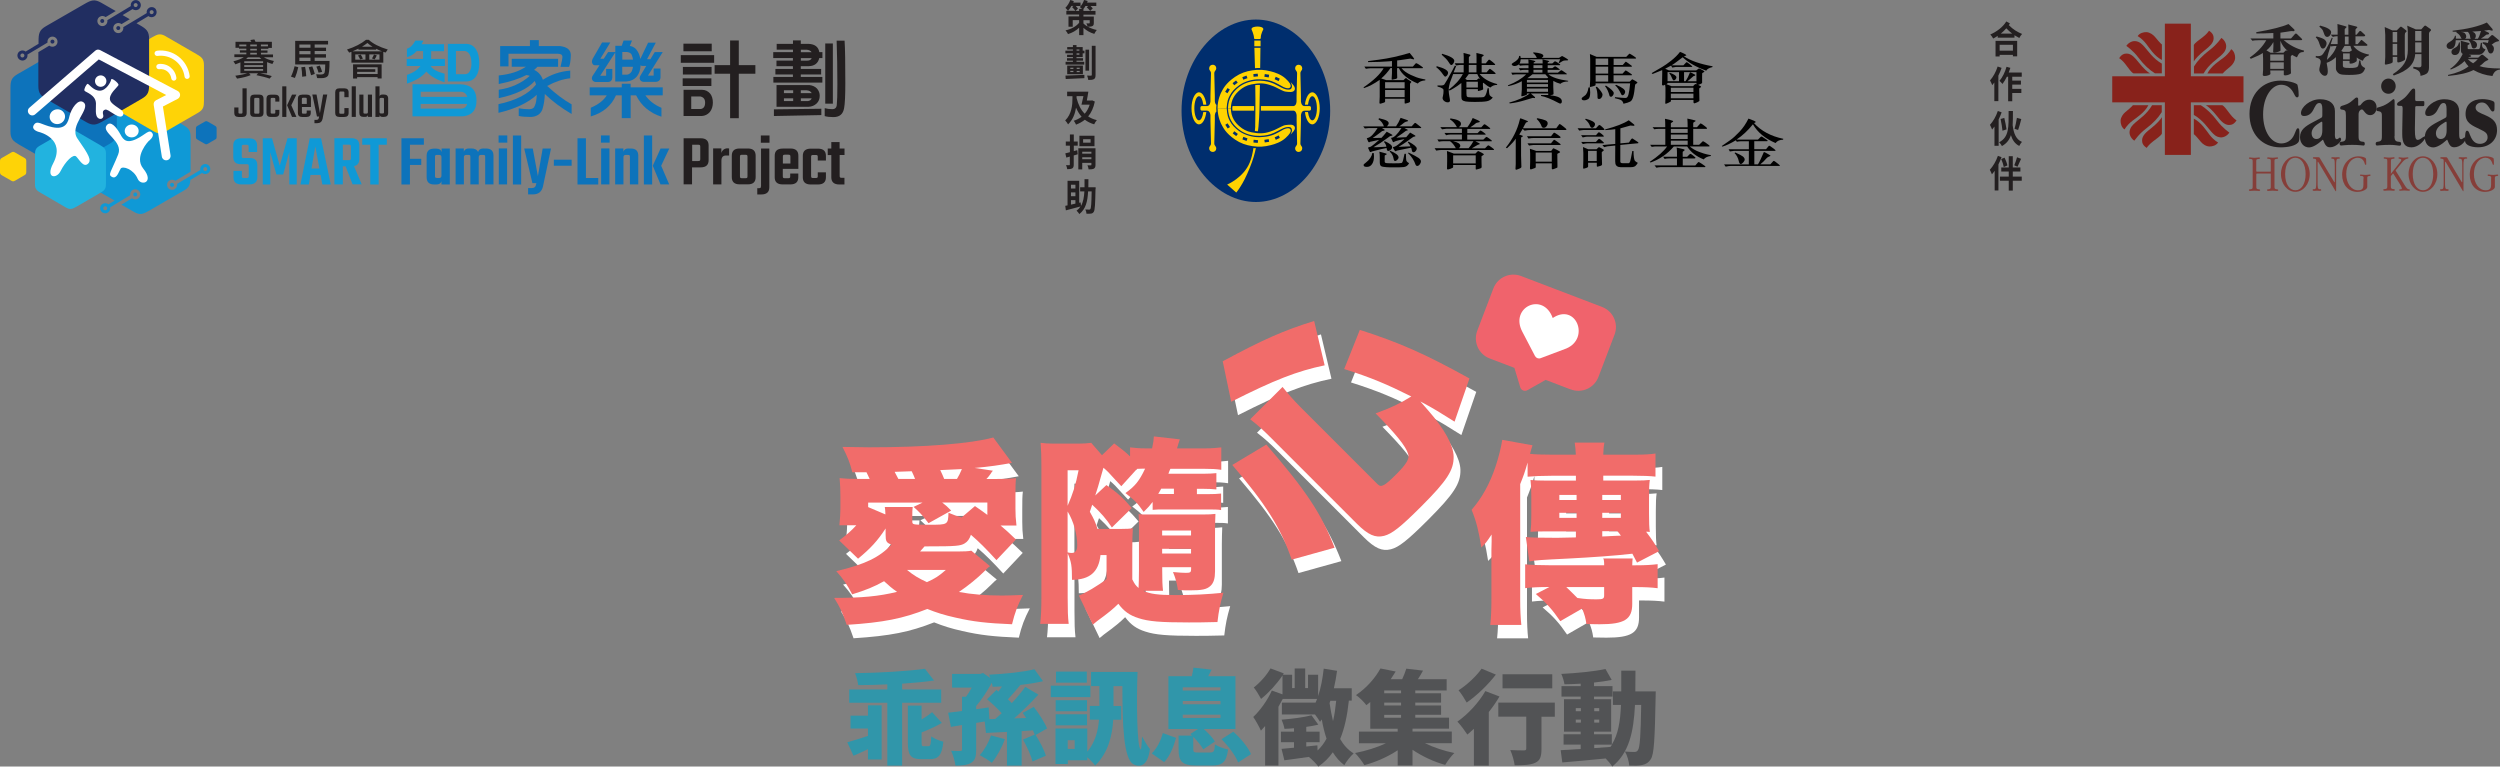 <?xml version="1.0" encoding="UTF-8"?>
<svg id="Layer_1" data-name="Layer 1" xmlns="http://www.w3.org/2000/svg" viewBox="0 0 371.04 113.77">
  <rect x="0" y="0" width="371.04" height="113.77" fill="#808080" stroke="none"/>
  <defs>
    <style>
      .cls-1 {
        opacity: .7;
      }

      .cls-2 {
        fill: #f16c6a;
      }

      .cls-3 {
        fill: #fff;
      }

      .cls-4 {
        fill: #88221b;
      }

      .cls-5, .cls-6, .cls-7 {
        fill-rule: evenodd;
      }

      .cls-5, .cls-8 {
        fill: #0d73bb;
      }

      .cls-6 {
        fill: #22b3df;
      }

      .cls-9 {
        fill: #ffd300;
      }

      .cls-10 {
        fill: #3096aa;
      }

      .cls-11 {
        fill: #0f99d6;
      }

      .cls-7 {
        fill: #fed307;
      }

      .cls-12 {
        fill: #525355;
      }

      .cls-13 {
        fill: #f0636c;
      }

      .cls-14 {
        fill: #002e6e;
      }

      .cls-15 {
        fill: #212e61;
      }

      .cls-16 {
        fill: #231f20;
      }
    </style>
  </defs>
  <g>
    <g>
      <path class="cls-10" d="M128.82,104.68h2.03v8.04h-2.03v-1.53c-.74,.35-1.48,.7-2.15,.98l-.92-2c.79-.21,1.91-.58,3.07-.95v-1.09h-2.59v-1.91h2.59v-1.54Zm5.07-.38v9.33h-2.2v-9.33h-5.65v-1.97h5.65v-.76c-1.47,.08-2.95,.11-4.33,.11-.03-.51-.27-1.32-.45-1.77,3.63-.05,7.71-.29,10.37-.65l1.35,1.74c-1.44,.2-3.06,.36-4.74,.47v.86h5.8v1.97h-5.8Zm3.91,6.44c.29,0,.35-.21,.41-1.45,.39,.32,1.24,.65,1.8,.79-.2,2-.73,2.59-2,2.59h-1.26c-1.64,0-2.01-.62-2.01-2.51v-5.44h2.04v2.06c.59-.35,1.14-.73,1.56-1.08l1.45,1.59c-.94,.55-2.03,1.03-3.01,1.41v1.44c0,.55,.04,.61,.33,.61h.68Z"/>
      <path class="cls-10" d="M153.71,109.09c.61,.97,1.27,2.21,1.51,3.07l-1.98,.86c-.21-.86-.83-2.23-1.42-3.26l1.74-.74c-.06-.18-.15-.39-.26-.62-.55,.05-1.11,.08-1.67,.11v5.12h-2.18v-5c-1.14,.06-2.21,.11-3.12,.15l-.18-1.7-1.27,.21v3.98c0,.98-.14,1.58-.74,1.94-.58,.35-1.35,.42-2.33,.42-.08-.62-.36-1.58-.65-2.2,.55,.03,1.17,.03,1.36,.03s.26-.05,.26-.23v-3.62l-1.65,.27-.41-2.1c.59-.08,1.3-.15,2.06-.26v-2.11h.59c.3-.39,.59-.88,.85-1.36h-2.92v-2.03h4.16l.44-.14,1.09,.76c-.06-.18-.14-.36-.2-.51,2.38-.11,4.98-.38,6.74-.8l1.27,1.77c-1.01,.24-2.17,.42-3.35,.55-.64,.77-1.3,1.54-1.86,2.14,.2,.2,.39,.38,.58,.56,.76-.82,1.45-1.65,2-2.41l1.94,1.15c-1.08,1.18-2.38,2.47-3.59,3.53l1.77-.06c-.17-.26-.35-.51-.51-.76l1.65-.89c.74,.98,1.62,2.3,1.97,3.2l-1.68,.97Zm-8.83-3.83l1.85-.27,.11,1.74,.85-.02c.32-.26,.65-.56,.98-.86-.62-.7-1.47-1.48-2.18-2.07l1.39-1.38,.3,.24c.18-.24,.36-.5,.53-.76-.47,.02-.94,.03-1.39,.05-.02-.17-.06-.38-.12-.59-.65,1.18-1.5,2.5-2.32,3.45v.47Zm4.26,4.44c-.45,1.27-1.24,2.67-1.94,3.51-.41-.33-1.29-.88-1.79-1.14,.68-.73,1.32-1.88,1.67-2.92l2.06,.55Z"/>
      <path class="cls-10" d="M161.83,103.47h-5.88v-1.71h5.88v1.71Zm7-3.73c-.18,4.44-.08,11.3,.47,11.48,.08,.03,.17-.98,.2-1.91,.32,.59,.85,1.51,1.17,1.85-.29,2.3-1.26,2.8-2.35,2.32-1.62-.67-1.73-6.15-1.74-11.65h-1.32v2.95h1.14v2.04h-1.18c-.15,2.38-.73,4.89-2.68,6.8-.26-.35-.73-.85-1.17-1.23v.45h-2.89v.55h-1.83v-5.26h4.72v3.44c1.18-1.41,1.61-3.12,1.74-4.76h-1.36v-2.04h1.42v-2.95h-1.24v-2.09h6.91Zm-7.5,5.82h-4.65v-1.64h4.65v1.64Zm-4.65,.45h4.65v1.64h-4.65v-1.64Zm4.62-4.69h-4.57v-1.64h4.57v1.64Zm-1.8,8.54h-1.03v1.29h1.03v-1.29Z"/>
      <path class="cls-10" d="M170.93,111.83c.76-.74,1.35-1.88,1.65-3.03l1.97,.71c-.36,1.29-.89,2.67-1.77,3.6l-1.85-1.29Zm8.68-.15c.53,0,.64-.15,.71-1.2,.44,.32,1.36,.64,1.95,.76-.26,1.89-.85,2.38-2.45,2.38h-2.2c-2.2,0-2.7-.61-2.7-2.41v-2.03h2l-.26-.24,1.14-.74h-4.39v-7.84h3.47c.11-.44,.2-.89,.24-1.27l2.71,.3c-.17,.35-.35,.68-.51,.97h4.04v7.84h-4.7c.64,.58,1.32,1.27,1.65,1.85l-1.73,1.17c-.27-.53-.88-1.24-1.48-1.86v1.83c0,.45,.11,.5,.79,.5h1.71Zm-4.07-9.19h5.6v-.48h-5.6v.48Zm0,2.03h5.6v-.48h-5.6v.48Zm0,2.03h5.6v-.48h-5.6v.48Zm7.51,2.04c1.05,.95,2.18,2.29,2.62,3.33l-1.91,1.24c-.38-1-1.44-2.42-2.47-3.45l1.76-1.12Z"/>
      <path class="cls-12" d="M200.19,104c-.23,2.21-.64,4.1-1.29,5.68,.5,.89,1.17,1.62,2,2.14-.44,.38-1.09,1.2-1.38,1.74-.68-.51-1.24-1.15-1.71-1.91-.58,.83-1.29,1.53-2.15,2.12-.26-.36-.98-1.11-1.39-1.42l.03-.02c-1.32,.2-2.62,.36-3.68,.51l-.42-1.7c.53-.05,1.17-.11,1.85-.17v-.82h-1.94v-1.56h1.94v-.51c-.48,.05-.97,.08-1.42,.09-.04-.38-.26-.98-.42-1.36,1.53-.12,3.3-.35,4.44-.65l1.01,1.39c-.55,.14-1.15,.24-1.79,.33v.71h1.98v1.56h-1.98v.64l1.65-.17,.03,.76c.53-.5,.98-1.09,1.33-1.76-.3-.86-.53-1.83-.71-2.85-.09,.12-.17,.24-.26,.36-.15-.26-.44-.7-.74-1.09h-4.92v-1.76h5c.08-.18,.15-.36,.23-.55h-5.1c-.2,.39-.41,.77-.64,1.17v8.72h-1.98v-5.86c-.21,.24-.41,.47-.62,.68-.2-.47-.79-1.56-1.14-2.03,1.03-.97,2.11-2.47,2.76-3.92l1.58,.56v-2.8c-.86,1.29-2.08,2.61-3.18,3.48-.24-.45-.74-1.29-1.08-1.7,.94-.71,1.98-1.91,2.48-2.83l1.97,.74-.12,.2h1.36v1.98h.38v-2.91h1.56v2.91h.42v-1.98h1.5v3.17c.41-1.21,.67-2.64,.83-4.07l1.98,.32c-.12,.88-.27,1.74-.47,2.59h2.65v1.83h-.42Zm-2.74,0c-.05,.12-.08,.23-.12,.35,.14,.92,.3,1.82,.51,2.67,.23-.92,.36-1.92,.47-3.01h-.86Z"/>
      <path class="cls-12" d="M211.5,110.31c1.27,.62,2.86,1.15,4.35,1.45-.45,.42-1.06,1.24-1.36,1.76-1.67-.45-3.41-1.27-4.85-2.24v2.33h-2.2v-2.26c-1.45,.97-3.26,1.76-4.94,2.21-.32-.53-.94-1.35-1.39-1.8,1.57-.3,3.26-.82,4.59-1.45h-4.01v-1.73h5.75v-.42h-4.07v-3.97c-.18,.15-.38,.32-.58,.47-.35-.48-1.06-1.18-1.54-1.5,1.7-1.15,2.92-2.65,3.63-3.95l2.26,.45c-.23,.38-.47,.76-.73,1.14h1.7c.24-.53,.47-1.09,.61-1.56l2.48,.29c-.24,.45-.5,.88-.76,1.27h4.27v1.68h-4.66v.41h3.83v1.39h-3.83v.42h3.83v1.39h-3.83v.42h5.01v1.64h-5.42v.42h5.83v1.73h-3.97Zm-3.56-7.83h-2.5v.41h2.5v-.41Zm0,1.8h-2.5v.42h2.5v-.42Zm-2.5,2.24h2.5v-.42h-2.5v.42Z"/>
      <path class="cls-12" d="M222.54,103.38c-.44,.76-.98,1.54-1.58,2.3v7.95h-2.21v-5.47c-.33,.3-.65,.61-.97,.86-.3-.47-1.04-1.47-1.48-1.92,1.53-1.06,3.18-2.82,4.15-4.53l2.09,.8Zm-.53-3.26c-1.15,1.5-2.83,3.12-4.33,4.15-.27-.5-.83-1.38-1.21-1.82,1.26-.79,2.71-2.17,3.42-3.21l2.12,.88Zm8.75,6.25h-1.98v4.79c0,1.12-.2,1.73-.95,2.06-.73,.33-1.74,.36-3.03,.36-.08-.65-.36-1.62-.65-2.26,.74,.05,1.74,.05,2.01,.05s.36-.06,.36-.27v-4.73h-4.15v-2.09h8.39v2.09Zm-.38-4.21h-7.38v-2.09h7.38v2.09Z"/>
      <path class="cls-12" d="M245.74,102.6s-.02,.68-.02,.94c-.12,6.13-.23,8.41-.71,9.12-.38,.58-.76,.76-1.29,.88-.48,.11-1.18,.11-1.91,.09-.05-.61-.29-1.5-.64-2.09,.61,.06,1.12,.06,1.42,.06,.23,0,.36-.06,.51-.27,.29-.39,.41-2.17,.48-6.71h-.92c-.21,4.09-.89,7.13-3.38,9.15-.2-.35-.59-.82-.97-1.2-2.3,.23-4.66,.44-6.44,.59l-.24-1.82c.83-.05,1.85-.11,2.97-.18v-.65h-2.54v-1.53h2.54v-.39h-2.48v-4.82h2.48v-.38h-2.85v-1.56h2.85v-.36c-.82,.05-1.64,.08-2.41,.09-.06-.44-.27-1.12-.47-1.54,2.27-.11,4.83-.36,6.56-.73l.92,1.62c-.79,.17-1.68,.29-2.62,.39v.53h2.74v1.56h-2.74v.38h2.54v4.82h-2.54v.39h2.64v1.53c.95-1.51,1.26-3.45,1.36-5.89h-1.2v-2.01h1.24v-3.07h2.11c0,1.08,0,2.1-.02,3.07h3Zm-11.87,2.95h.76v-.45h-.76v.45Zm.76,1.7v-.45h-.76v.45h.76Zm1.98-2.15v.45h.74v-.45h-.74Zm.74,1.7h-.74v.45h.74v-.45Zm-.74,4.23c.8-.06,1.61-.12,2.41-.18,.08-.11,.15-.21,.23-.33h-2.64v.51Z"/>
    </g>
    <g>
      <path class="cls-3" d="M132.45,80.42c-1.2,1.84-2.22,2.95-4.09,4.49l-2.8-2.71c1.34-1.02,1.81-1.46,2.54-2.25h-2.51c.09-1.05,.15-1.66,.15-2.45v-1.78c0-1.08-.03-1.78-.12-2.77,.96,.09,1.37,.12,2.83,.12h1.63c-.2-.44-.26-.58-.47-.99h-2.1c-.35-1.37-.67-2.22-1.46-3.76,1.87,.03,3.24,.06,3.97,.06,8.34,0,15.11-.55,18.41-1.46l2.77,3.76c-1.63,.32-3.41,.58-5.54,.76l2.71,.41c-.15,.17-.26,.32-.32,.44q-.35,.5-.64,.79h1.37c1.72,0,2.22-.03,3.03-.12-.09,.7-.09,1.43-.09,2.71v1.81c0,.88,.03,1.46,.15,2.51h-2.36c.9,.76,1.23,1.05,2.28,2.07l-2.89,3.06c-1.58-1.72-2.54-2.68-3.79-3.76-.23,.67-.5,1.02-.93,1.28-.61,.38-1.37,.44-5.34,.44h-.61c-.29,.32-.38,.44-.67,.76h5.57c1.02,0,1.58-.03,2.04-.12l2.77,2.3c-.18,.12-.29,.2-.9,.82-.9,.9-2.36,2.1-3.71,3.01,1.84,.35,4.11,.53,6.36,.53,.76,0,1.6-.03,3.15-.09-.82,1.58-1.2,2.6-1.63,4.35-3.71-.15-5.75-.38-8.4-.99-1.6-.35-2.89-.76-4.17-1.28-3.62,1.43-6.51,2.01-11.96,2.36-.64-1.87-1.02-2.66-1.87-4,4.09,0,6.62-.23,9.34-.9-.79-.55-1.17-.88-1.93-1.58-1.6,.88-2.6,1.28-4.73,1.95-.79-1.52-1.34-2.3-2.36-3.44,4.29-1.02,6.39-2.04,8.2-3.94-.76-.26-.88-.5-.88-1.46v-.93Zm-.03-2.1c-.03-.64-.03-.67-.09-1.08h4.14c-.06,.38-.06,.79-.06,1.25v.88c0,.5,.06,.5,2.54,.5,2.74,0,2.77,0,2.83-1.78,.9,.38,1.25,.5,1.95,.7l1.98-1.69c1.02,.7,1.37,.96,1.84,1.31v-1.84h-6.71c.58,.44,.76,.61,1.34,1.2l-3.36,1.87c-1.05-1.34-1.28-1.58-2.22-2.42l1.34-.64h-8.08v.67l2.54,1.08Zm1.37-6.3c.26,.47,.32,.61,.55,1.05h2.48c-.23-.55-.26-.67-.5-1.14l-2.54,.09Zm1.84,14.56c.96,.79,1.69,1.23,2.95,1.81,1.2-.53,1.81-.93,2.8-1.81h-5.75Zm7.41-13.51c.29-.47,.47-.85,.73-1.46-.23,0-1.31,.06-3.21,.15,.23,.47,.41,.88,.58,1.31h1.9Z"/>
      <path class="cls-3" d="M172.06,76.51c-.41,.53-.61,.76-1.31,1.46-.9-1.28-1.28-1.69-2.71-2.8,1.43-1.02,2.07-1.81,2.92-3.62-.55,0-.67,0-1.2,.03l-2.33,2.57c-.38-.41-.7-.76-.9-.96-.93-1.05-1.2-1.31-1.75-1.78-.09,.35-.17,.58-.32,1.11-.41,1.52-.55,1.93-.9,3.01l1.66-1.55c1.63,1.14,2.6,2.01,3.76,3.41l-2.95,2.89c-.79-1.23-1.66-2.22-2.92-3.38l-.35,1.05c.61,1.08,.82,1.52,1.14,2.54h3.53c.88,0,1.2-.03,1.72-.09-.06,.79-.09,1.58-.09,3.06v4.52c.35,.7,.5,.9,.93,1.28,.03-.76,.06-1.37,.06-2.66v-6.68c0-.64,0-.93-.06-1.63,.53,.06,.64,.06,1.46,.06h7.99c1.02,0,1.43-.03,1.96-.09-.03,.82-.06,1.58-.06,2.51v6.01c0,1.05-.2,1.72-.67,2.16-.58,.53-1.25,.67-3.12,.67-.5,0-.88,0-1.72-.06-.15-1.02-.32-1.66-.73-2.66,1.05,.09,1.46,.12,1.93,.12,.64,0,.76-.09,.76-.55v-.29h-4.29v.44c0,1.55,.03,2.19,.12,3.06h-2.95c1.02,.47,2.22,.64,4.76,.64,2.68,0,4.9-.12,7.15-.35-.5,1.75-.67,2.57-.88,4.35-2.31,.06-3.03,.06-4.26,.06-4.2,0-5.98-.15-7.47-.64-1.28-.41-2.13-.99-2.98-2.13-.73,.73-1.46,1.34-3.15,2.57-.09,.06-.29,.23-.64,.53l-2.07-4.32c.9-.32,2.89-1.49,4.11-2.45v-3.56h-.9c-.26,2.51-1.58,3.65-4.23,3.68,0-2.07-.09-2.66-.64-3.94v6.59c0,1.9,.03,2.83,.15,3.88h-4.23c.12-.99,.18-2.16,.18-4v-19.49c0-1.31-.03-2.3-.12-3.38,.64,.09,1.11,.12,1.93,.12h3.71c.73,0,1.28-.03,1.87-.12l1.6,1.84,1.81-1.75c1.17,.88,1.6,1.2,2.36,1.93v-1.34c.67,.09,1.43,.15,2.51,.15h.76c.18-.85,.23-1.2,.26-1.78l3.85,.44c-.26,.79-.26,.82-.41,1.34h4c1.05,0,1.81-.06,2.57-.15v3.33c-.79-.12-1.46-.15-2.48-.15h-5.08c-.15,.32-.18,.44-.29,.73h5.28c.73,0,1.14-.03,1.84-.09v2.42c-.61-.06-1.17-.09-1.84-.09h-1.05v.79h1.52c.9,0,1.52-.03,2.07-.09v2.45c-.58-.09-.93-.09-2.07-.09h-6.16c-1.14,0-1.28,0-1.93,.06v-1.14Zm-12.6,.55c.79-1.81,1.2-3.09,1.63-5.28h-1.63v5.28Zm0,6.91c.29,.06,.38,.09,.58,.09,.58,0,.85-.35,.85-1.14,0-1.63-.55-3.59-1.43-5.02v6.07Zm13.89-9.45c-.18,.32-.23,.44-.44,.76,.41,.03,.64,.03,1.05,.03h1.28v-.79h-1.9Zm4.43,6.94v-.73h-4.29v.73h4.29Zm0,2.68v-.7h-4.29v.7h4.29Z"/>
      <path class="cls-3" d="M197.61,56.21c-4.07,.85-7.45,2.16-13.87,5.41l-1.26-6.01c5.92-3.19,9.06-4.59,13.57-5.98l1.56,6.58Zm-4.89,28.85c-1.61-4.72-3.88-8.3-8.82-14.06l5.05-3.03c5.92,6.85,8.19,10.26,10.13,15.31l-6.36,1.77Zm12.77-11.19c.52,.52,1.04,.22,2.76-1.5,1.5-1.5,1.99-2.32,1.75-3-.33-1.15-1.88-3.03-4.83-6.03,2.37-.85,3.58-1.45,5.3-2.51-3.6-1.8-5.98-2.81-9.96-4.07l2.32-5.81c5.87,1.88,9.66,3.55,16.27,7.21l-2.21,6.41c-2.18-1.37-3.08-1.94-5.08-3q.36,.41,1.17,1.34c2.4,2.73,3.74,5.16,3.77,6.82,.05,2.02-.98,3.6-4.78,7.4-3.11,3.11-4.37,4.09-5.54,4.39-1.31,.33-2.37-.14-4.04-1.8l-12.69-12.69c-1.23-1.23-1.94-1.88-3.14-2.81l4.8-4.8c.93,1.15,1.67,1.99,2.65,2.98l11.49,11.49Z"/>
      <path class="cls-3" d="M227.72,70.67c-.4,1.41-.6,1.96-1.09,3.17v17.13c0,1.5,.06,2.76,.17,3.77h-4.61c.12-1.07,.17-2.33,.17-3.77v-7.34c0-.32,0-.37,.03-1.24v-1.07c-.81,1.21-.86,1.27-1.53,1.93-.37-2.42-.75-3.92-1.44-5.59,1.55-1.81,2.65-3.77,3.54-6.39,.49-1.44,.86-3.02,1.01-4l4.49,.81c-.17,.49-.23,.75-.37,1.27,.81,.09,1.9,.12,3.17,.12h3.63c-.03-.75-.09-1.24-.17-1.79h4.41c-.12,.63-.14,.98-.17,1.79h4.81c1.38,0,2.22-.06,2.94-.17v3.43c-.72-.09-1.99-.14-3.4-.14h-4.35v.72h4.66c1.18,0,1.7-.03,2.25-.09-.09,.6-.12,1.41-.12,2.68v2.3c0,1.32,.03,2.13,.12,2.74-.23-.03-.32-.03-.55-.03,.98,1.3,1.27,1.76,1.93,2.88l-3.28,1.7c-.32-.63-.43-.83-.69-1.32-2.45,.29-6.19,.55-9.53,.72-4.09,.2-4.95,.26-5.76,.43l-.52-3.63c.78,.09,2.13,.12,4.64,.12q.58,0,2.79-.06v-.89h-4.38c-1.35,0-1.64,0-2.36,.06,.09-.72,.12-1.27,.12-2.39v-2.91c0-1.12-.03-1.67-.12-2.39,.69,.06,1.3,.09,2.42,.09h4.32v-.72h-3.63c-1.47,0-2.74,.06-3.54,.14v-2.04Zm11.37,15.23v-.35c-.03-.2-.03-.32-.03-.32,0-.17-.03-.23-.12-.35h4.38c-.03,.35-.06,.58-.06,1.01h.52c1.47,0,2.36-.06,3.25-.17v3.57c-.92-.12-1.93-.17-3.37-.17h-.4v2.5c0,2.3-1.15,3.02-4.84,3.02-.32,0-.4,0-1.96-.03-.14-.95-.26-1.32-.63-2.3l-3.25,1.87c-1.18-1.73-2.07-2.71-3.63-4.03l2.02-1.04c-1.61,0-2.65,.06-3.6,.17v-3.54c.66,.09,1.9,.14,3.48,.14h8.23Zm-6.65-10.45v.75h2.56v-.75h-2.56Zm0,2.65v.75h2.56v-.75h-2.56Zm1.04,11.03c.46,.43,.86,.83,1.64,1.61,1.18,.17,1.79,.2,2.85,.2,.95,0,1.12-.09,1.12-.58v-1.24h-5.61Zm8.09-12.93v-.75h-2.76v.75h2.76Zm0,2.65v-.75h-2.76v.75h2.76Zm-2.76,2.76c.55-.03,.98-.03,1.27-.06,.89-.03,1.09-.06,1.5-.06-.23-.32-.29-.4-.52-.66h-2.25v.78Z"/>
    </g>
    <g>
      <path class="cls-2" d="M131.44,78.43c-1.2,1.84-2.22,2.95-4.09,4.49l-2.8-2.71c1.34-1.02,1.81-1.46,2.54-2.25h-2.51c.09-1.05,.15-1.66,.15-2.45v-1.78c0-1.08-.03-1.78-.12-2.77,.96,.09,1.37,.12,2.83,.12h1.63c-.2-.44-.26-.58-.47-.99h-2.1c-.35-1.37-.67-2.22-1.46-3.76,1.87,.03,3.24,.06,3.97,.06,8.34,0,15.11-.55,18.41-1.46l2.77,3.76c-1.63,.32-3.41,.58-5.54,.76l2.71,.41c-.15,.17-.26,.32-.32,.44q-.35,.5-.64,.79h1.37c1.72,0,2.22-.03,3.03-.12-.09,.7-.09,1.43-.09,2.71v1.81c0,.88,.03,1.46,.15,2.51h-2.36c.9,.76,1.23,1.05,2.28,2.07l-2.89,3.06c-1.58-1.72-2.54-2.68-3.79-3.76-.23,.67-.5,1.02-.93,1.28-.61,.38-1.37,.44-5.34,.44h-.61c-.29,.32-.38,.44-.67,.76h5.57c1.02,0,1.58-.03,2.04-.12l2.77,2.3c-.18,.12-.29,.2-.9,.82-.9,.9-2.36,2.1-3.71,3.01,1.84,.35,4.11,.53,6.36,.53,.76,0,1.6-.03,3.15-.09-.82,1.58-1.2,2.6-1.63,4.35-3.71-.15-5.75-.38-8.4-.99-1.6-.35-2.89-.76-4.17-1.28-3.62,1.43-6.51,2.01-11.96,2.36-.64-1.87-1.02-2.66-1.87-4,4.09,0,6.62-.23,9.34-.9-.79-.55-1.17-.88-1.93-1.58-1.6,.88-2.6,1.28-4.73,1.95-.79-1.52-1.34-2.3-2.36-3.44,4.29-1.02,6.39-2.04,8.2-3.94-.76-.26-.88-.5-.88-1.46v-.93Zm-.03-2.1c-.03-.64-.03-.67-.09-1.08h4.14c-.06,.38-.06,.79-.06,1.25v.88c0,.5,.06,.5,2.54,.5,2.74,0,2.77,0,2.83-1.78,.9,.38,1.25,.5,1.95,.7l1.98-1.69c1.02,.7,1.37,.96,1.84,1.31v-1.84h-6.71c.58,.44,.76,.61,1.34,1.2l-3.36,1.87c-1.05-1.34-1.28-1.58-2.22-2.42l1.34-.64h-8.08v.67l2.54,1.08Zm1.37-6.3c.26,.47,.32,.61,.55,1.05h2.48c-.23-.55-.26-.67-.5-1.14l-2.54,.09Zm1.84,14.56c.96,.79,1.69,1.23,2.95,1.81,1.2-.53,1.81-.93,2.8-1.81h-5.75Zm7.41-13.51c.29-.47,.47-.85,.73-1.46-.23,0-1.31,.06-3.21,.15,.23,.47,.41,.88,.58,1.31h1.9Z"/>
      <path class="cls-2" d="M171.05,74.52c-.41,.53-.61,.76-1.31,1.46-.9-1.28-1.28-1.69-2.71-2.8,1.43-1.02,2.07-1.81,2.92-3.62-.55,0-.67,0-1.2,.03l-2.33,2.57c-.38-.41-.7-.76-.9-.96-.93-1.05-1.2-1.31-1.75-1.78-.09,.35-.17,.58-.32,1.11-.41,1.52-.55,1.93-.9,3.01l1.66-1.55c1.63,1.14,2.6,2.01,3.76,3.41l-2.95,2.89c-.79-1.23-1.66-2.22-2.92-3.38l-.35,1.05c.61,1.08,.82,1.52,1.14,2.54h3.53c.88,0,1.2-.03,1.72-.09-.06,.79-.09,1.58-.09,3.06v4.52c.35,.7,.5,.9,.93,1.28,.03-.76,.06-1.37,.06-2.66v-6.68c0-.64,0-.93-.06-1.63,.53,.06,.64,.06,1.46,.06h7.99c1.02,0,1.43-.03,1.96-.09-.03,.82-.06,1.58-.06,2.51v6.01c0,1.05-.2,1.72-.67,2.16-.58,.53-1.25,.67-3.12,.67-.5,0-.88,0-1.72-.06-.15-1.02-.32-1.66-.73-2.66,1.05,.09,1.46,.12,1.93,.12,.64,0,.76-.09,.76-.55v-.29h-4.29v.44c0,1.55,.03,2.19,.12,3.06h-2.95c1.02,.47,2.22,.64,4.76,.64,2.68,0,4.9-.12,7.15-.35-.5,1.75-.67,2.57-.88,4.35-2.31,.06-3.03,.06-4.26,.06-4.2,0-5.98-.15-7.47-.64-1.28-.41-2.13-.99-2.98-2.13-.73,.73-1.46,1.34-3.15,2.57-.09,.06-.29,.23-.64,.53l-2.07-4.32c.9-.32,2.89-1.49,4.11-2.45v-3.56h-.9c-.26,2.51-1.58,3.65-4.23,3.68,0-2.07-.09-2.66-.64-3.94v6.59c0,1.9,.03,2.83,.15,3.88h-4.23c.12-.99,.18-2.16,.18-4v-19.49c0-1.31-.03-2.3-.12-3.38,.64,.09,1.11,.12,1.93,.12h3.71c.73,0,1.28-.03,1.87-.12l1.6,1.84,1.81-1.75c1.17,.88,1.6,1.2,2.36,1.93v-1.34c.67,.09,1.43,.15,2.51,.15h.76c.18-.85,.23-1.2,.26-1.78l3.85,.44c-.26,.79-.26,.82-.41,1.34h4c1.05,0,1.81-.06,2.57-.15v3.33c-.79-.12-1.46-.15-2.48-.15h-5.08c-.15,.32-.18,.44-.29,.73h5.28c.73,0,1.14-.03,1.84-.09v2.42c-.61-.06-1.17-.09-1.84-.09h-1.05v.79h1.52c.9,0,1.52-.03,2.07-.09v2.45c-.58-.09-.93-.09-2.07-.09h-6.16c-1.14,0-1.28,0-1.93,.06v-1.14Zm-12.6,.55c.79-1.81,1.2-3.09,1.63-5.28h-1.63v5.28Zm0,6.91c.29,.06,.38,.09,.58,.09,.58,0,.85-.35,.85-1.14,0-1.63-.55-3.59-1.43-5.02v6.07Zm13.89-9.45c-.18,.32-.23,.44-.44,.76,.41,.03,.64,.03,1.05,.03h1.28v-.79h-1.9Zm4.43,6.94v-.73h-4.29v.73h4.29Zm0,2.68v-.7h-4.29v.7h4.29Z"/>
      <path class="cls-2" d="M196.6,54.22c-4.07,.85-7.45,2.16-13.87,5.41l-1.26-6.01c5.92-3.19,9.06-4.59,13.57-5.98l1.56,6.58Zm-4.89,28.85c-1.61-4.72-3.88-8.3-8.82-14.06l5.05-3.03c5.92,6.85,8.19,10.26,10.13,15.31l-6.36,1.77Zm12.77-11.19c.52,.52,1.04,.22,2.76-1.5,1.5-1.5,1.99-2.32,1.75-3-.33-1.15-1.88-3.03-4.83-6.03,2.37-.85,3.58-1.45,5.3-2.51-3.6-1.8-5.98-2.81-9.96-4.07l2.32-5.81c5.87,1.88,9.66,3.55,16.27,7.21l-2.21,6.41c-2.18-1.37-3.08-1.94-5.08-3q.36,.41,1.17,1.34c2.4,2.73,3.74,5.16,3.77,6.82,.05,2.02-.98,3.6-4.78,7.4-3.11,3.11-4.37,4.09-5.54,4.39-1.31,.33-2.37-.14-4.04-1.8l-12.69-12.69c-1.23-1.23-1.94-1.88-3.14-2.81l4.8-4.8c.93,1.15,1.67,1.99,2.65,2.98l11.49,11.49Z"/>
      <path class="cls-2" d="M226.71,68.68c-.4,1.41-.6,1.96-1.09,3.17v17.13c0,1.5,.06,2.76,.17,3.77h-4.61c.12-1.07,.17-2.33,.17-3.77v-7.34c0-.32,0-.37,.03-1.24v-1.07c-.81,1.21-.86,1.27-1.53,1.93-.37-2.42-.75-3.92-1.44-5.59,1.55-1.81,2.65-3.77,3.54-6.39,.49-1.44,.86-3.02,1.01-4l4.49,.81c-.17,.49-.23,.75-.37,1.27,.81,.09,1.9,.12,3.17,.12h3.63c-.03-.75-.09-1.24-.17-1.79h4.41c-.12,.63-.14,.98-.17,1.79h4.81c1.38,0,2.22-.06,2.94-.17v3.43c-.72-.09-1.99-.14-3.4-.14h-4.35v.72h4.66c1.18,0,1.7-.03,2.25-.09-.09,.6-.12,1.41-.12,2.68v2.3c0,1.32,.03,2.13,.12,2.74-.23-.03-.32-.03-.55-.03,.98,1.3,1.27,1.76,1.93,2.88l-3.28,1.7c-.32-.63-.43-.83-.69-1.32-2.45,.29-6.19,.55-9.53,.72-4.09,.2-4.95,.26-5.76,.43l-.52-3.63c.78,.09,2.13,.12,4.64,.12q.58,0,2.79-.06v-.89h-4.38c-1.35,0-1.64,0-2.36,.06,.09-.72,.12-1.27,.12-2.39v-2.91c0-1.12-.03-1.67-.12-2.39,.69,.06,1.3,.09,2.42,.09h4.32v-.72h-3.63c-1.47,0-2.74,.06-3.54,.14v-2.04Zm11.37,15.23v-.35c-.03-.2-.03-.32-.03-.32,0-.17-.03-.23-.12-.35h4.38c-.03,.35-.06,.58-.06,1.01h.52c1.47,0,2.36-.06,3.25-.17v3.57c-.92-.12-1.93-.17-3.37-.17h-.4v2.5c0,2.3-1.15,3.02-4.84,3.02-.32,0-.4,0-1.96-.03-.14-.95-.26-1.32-.63-2.3l-3.25,1.87c-1.18-1.73-2.07-2.71-3.63-4.03l2.02-1.04c-1.61,0-2.65,.06-3.6,.17v-3.54c.66,.09,1.9,.14,3.48,.14h8.23Zm-6.65-10.45v.75h2.56v-.75h-2.56Zm0,2.65v.75h2.56v-.75h-2.56Zm1.04,11.03c.46,.43,.86,.83,1.64,1.61,1.18,.17,1.79,.2,2.85,.2,.95,0,1.12-.09,1.12-.58v-1.24h-5.61Zm8.09-12.93v-.75h-2.76v.75h2.76Zm0,2.65v-.75h-2.76v.75h2.76Zm-2.76,2.76c.55-.03,.98-.03,1.27-.06,.89-.03,1.09-.06,1.5-.06-.23-.32-.29-.4-.52-.66h-2.25v.78Z"/>
    </g>
    <g>
      <path class="cls-13" d="M233.11,57.8l-3.71-1.42-2.71,1.53c-.41,.23-.93,.02-1.06-.43l-.87-2.88-3.67-1.4c-1.65-.63-2.47-2.47-1.84-4.12l2.39-6.27c.63-1.65,2.47-2.47,4.12-1.84l12.02,4.59c1.65,.63,2.47,2.47,1.84,4.12l-2.39,6.27c-.63,1.65-2.47,2.47-4.12,1.84h0Z"/>
      <path class="cls-3" d="M232.47,51.72l-3.82,1.44c-.32,.12-.67-.02-.83-.32l-1.89-3.62c-1.9-3.62,3.09-5.98,4.52-2.02,3.44-2.31,5.58,3.01,2.02,4.52h0Z"/>
    </g>
  </g>
  <g>
    <g>
      <g>
        <path class="cls-16" d="M162.34,3.39c0,.28-.05,.41-.23,.49-.17,.08-.39,.08-.66,.08,.38,.22,.84,.39,1.33,.49-.12,.14-.29,.41-.37,.58-.64-.18-1.2-.53-1.61-.9v1.08h-.64v-1.1c-.45,.44-1.03,.76-1.65,.95-.08-.17-.24-.42-.37-.55,.83-.18,1.6-.6,2.02-1.13v-.39h-.95v.98h-.63v-1.54h1.58v-.27h-1.9v-.56h1.34c-.11-.16-.31-.38-.48-.54l.19-.18h-.29c-.15,.28-.33,.53-.51,.72-.09-.11-.28-.34-.39-.44C158.42,.87,158.69,.44,158.85,0l.52,.17c-.03,.07-.06,.14-.08,.22h1.08V.89h-.71c.13,.13,.26,.27,.33,.37l-.35,.36h.52v-.3h.44c-.11-.09-.24-.21-.33-.27C160.54,.78,160.77,.39,160.89,0l.54,.15c-.02,.08-.06,.16-.09,.24h1.37v.5h-.86c.13,.12,.26,.25,.34,.35l-.39,.38c-.1-.15-.33-.37-.51-.53l.21-.2h-.4c-.09,.17-.19,.32-.3,.44v.29h1.79v.56h-1.79v.27h1.54v.95Zm-1.54,.1c.16,.16,.37,.32,.62,.46-.04-.16-.12-.35-.19-.49,.16,.02,.36,.01,.42,.01,.06,0,.08-.02,.08-.08v-.39h-.93v.49Z"/>
        <path class="cls-16" d="M160.69,7.52h.26v.4h-.26v.55h-.92v.17h.97v.36h-.97v.17h1.15v.42h-2.77v-.42h1.09v-.17h-.88v-.36h.88v-.17h-.87v-.35h.87v-.2h-1.12v-.4h1.12v-.18h-.85v-.35h.85v-.3h.53v.3h.92v.53Zm-2.56,3.7c.71-.02,1.79-.06,2.81-.11v.49c-1.01,.05-2.07,.1-2.77,.13l-.04-.51Zm2.59-1.48v1.27h-2.33v-1.27h2.33Zm-1.87,.49h.46v-.18h-.46v.18Zm0,.47h.46v-.18h-.46v.18Zm.93-3.18h.42v-.18h-.42v.18Zm.42,.4h-.42v.2h.42v-.2Zm.04,2.13h-.44v.18h.44v-.18Zm0,.48h-.44v.18h.44v-.18Zm1.4-.04h-.54v-3.12h.54v3.12Zm.96-3.67v4.29c0,.35-.06,.53-.24,.63-.18,.11-.45,.13-.84,.13-.02-.18-.1-.46-.18-.65,.26,.01,.51,.01,.59,.01,.08,0,.11-.03,.11-.12V6.8h.56Z"/>
        <path class="cls-16" d="M162.49,15.07c-.19,.94-.53,1.66-.99,2.21,.36,.24,.79,.43,1.29,.55-.14,.14-.31,.43-.4,.62-.55-.16-1-.39-1.38-.68-.39,.31-.83,.55-1.31,.73-.07-.18-.22-.45-.34-.58,.43-.13,.82-.33,1.17-.59-.34-.38-.61-.83-.83-1.35-.13,.85-.45,1.77-1.18,2.48-.09-.18-.3-.46-.43-.58,.98-.95,1.08-2.35,1.08-3.25v-.35h-.79v-.67h3.15c-.07,.42-.14,.9-.23,1.31h.68l.1-.03,.41,.18Zm-2.71-.53c.24,.96,.62,1.76,1.21,2.34,.32-.37,.57-.81,.74-1.35h-1.22c.09-.34,.2-.81,.29-1.26h-1.02v.27Z"/>
        <path class="cls-16" d="M159.95,22.9c-.19,.06-.39,.12-.59,.17v1.34c0,.32-.06,.48-.22,.58-.16,.09-.4,.12-.75,.12-.02-.17-.09-.43-.17-.6,.2,.01,.4,.01,.47,.01,.07,0,.09-.03,.09-.11v-1.17l-.52,.15-.15-.63c.19-.04,.43-.11,.68-.17v-.97h-.61v-.61h.61v-1.05h.58v1.05h.58v.61h-.58v.81l.51-.14,.07,.61Zm2.64,1.55c0,.31-.06,.47-.24,.58-.18,.09-.43,.11-.78,.11-.03-.18-.1-.44-.17-.61,.19,.01,.42,.01,.49,.01s.09-.02,.09-.09v-.28h-1.36v.97h-.58v-3.14h2.55v2.47Zm-.15-2.75h-2.24v-1.56h2.24v1.56Zm-1.82,.82v.29h1.36v-.29h-1.36Zm1.36,1.11v-.29h-1.36v.29h1.36Zm-.12-2.97h-1.11v.51h1.11v-.51Z"/>
        <path class="cls-16" d="M162.59,28.08c-.04,2.27-.09,3.08-.25,3.34-.11,.19-.23,.25-.41,.28-.16,.03-.42,.03-.68,.02,0-.18-.07-.45-.17-.63,.24,.02,.47,.02,.58,.02,.08,0,.13-.02,.17-.09,.11-.15,.16-.84,.19-2.61h-.53c-.07,1.46-.34,2.62-1.3,3.36-.09-.16-.27-.38-.41-.5,.24-.18,.44-.39,.59-.63-.76,.21-1.58,.42-2.18,.58l-.09-.67c.1-.02,.22-.04,.34-.07v-3.65h1.73v3.26l.21-.05,.06,.52c.33-.58,.45-1.29,.5-2.15h-.63v-.62h.65c0-.38,0-.77,0-1.19h.58c0,.42,0,.81-.01,1.19h1.08v.29Zm-3.64-.66v.56h.66v-.56h-.66Zm.66,1.13h-.66v.57h.66v-.57Zm-.66,1.82c.21-.04,.43-.1,.66-.15v-.52h-.66v.67Z"/>
      </g>
      <g>
        <path class="cls-16" d="M298.3,3.49c-.06,.08-.11,.17-.16,.24,.64,.66,1.3,1.03,1.97,1.31-.15,.16-.33,.4-.41,.6-.24-.13-.48-.26-.72-.41v.36h-2.49v-.27c-.22,.15-.44,.29-.67,.4-.09-.19-.27-.44-.43-.6,.92-.4,1.85-1.07,2.38-1.94l.53,.3Zm-2.13,2.58h3.21v2.29h-.63v-.22h-1.97v.24h-.61v-2.31Zm.61,.58v.87h1.97v-.87h-1.97Zm1.86-1.66c-.28-.22-.57-.47-.87-.79-.25,.29-.53,.55-.82,.79h1.69Z"/>
        <path class="cls-16" d="M297.07,10.07c-.13,.39-.29,.78-.48,1.15v3.79h-.6v-2.77c-.11,.14-.21,.28-.31,.4-.06-.16-.22-.54-.33-.7,.45-.5,.89-1.28,1.13-2.07l.58,.2Zm1.58,1.31v.58h1.29v.6h-1.29v.63h1.35v.61h-1.35v1.23h-.61v-3.64h-.19c-.2,.41-.43,.79-.65,1.07-.09-.12-.33-.35-.45-.46,.44-.5,.83-1.29,1.05-2.09l.57,.16c-.07,.23-.15,.46-.24,.69h1.93v.63h-1.41Z"/>
        <path class="cls-16" d="M297.07,16.68c-.12,.35-.27,.7-.44,1.05v3.91h-.62v-2.86c-.12,.17-.24,.32-.35,.45-.06-.16-.22-.53-.32-.7,.46-.49,.91-1.27,1.17-2.06l.56,.2Zm1.68-.2c0,.78,0,1.47-.04,2.1,.15,1.21,.49,2.11,1.38,2.48-.13,.13-.31,.42-.4,.6-.64-.32-1.01-.86-1.24-1.6-.22,.69-.63,1.23-1.33,1.62-.08-.18-.27-.43-.42-.56,1.5-.8,1.41-2.24,1.41-4.65h.64Zm-1.55,2.92c-.04-.44-.16-1.18-.28-1.74l.55-.16c.13,.55,.28,1.28,.33,1.7l-.6,.2Zm2.79-1.73c-.14,.58-.32,1.21-.47,1.62l-.53-.17c.13-.44,.28-1.11,.35-1.63l.65,.18Z"/>
        <path class="cls-16" d="M297.06,23.33c-.13,.35-.28,.72-.46,1.07v3.87h-.56v-2.92c-.13,.19-.27,.37-.41,.52-.06-.15-.21-.51-.31-.67,.47-.5,.93-1.28,1.2-2.07l.55,.2Zm3,3.49h-1.33v1.47h-.6v-1.47h-1.31v-.61h1.31v-.75h-1.11v-.61h1.11v-1.67h.6v1.67h1.13v.61h-1.13v.75h1.33v.61Zm-2.67-2.04c-.05-.31-.21-.8-.38-1.18l.5-.2c.18,.35,.36,.84,.42,1.15l-.53,.24Zm2.57-1.2c-.18,.42-.38,.87-.53,1.17l-.48-.22c.14-.32,.32-.82,.41-1.19l.6,.23Z"/>
      </g>
      <g>
        <g class="cls-1">
          <path class="cls-4" d="M334.87,25.35c0,.1,.01,.13,.11,.13h1.94c.09,0,.1-.03,.1-.13v-1.39c0-.25,0-.32-.17-.36-.2-.06-.37,.02-.37-.14,0-.06,.04-.11,.12-.11,.11,0,.32,.06,.67,.06,.38,0,.62-.06,.72-.06,.07,0,.11,.05,.11,.11,0,.14-.14,.1-.33,.14-.2,.04-.2,.12-.2,.37v3.63c0,.33,0,.41,.2,.47,.18,.06,.36-.01,.36,.16,0,.06-.06,.11-.17,.11-.1,0-.32-.04-.66-.04s-.56,.04-.67,.04-.17-.05-.17-.13c0-.15,.16-.09,.31-.13,.25-.06,.25-.14,.25-.48v-1.72c0-.1,0-.13-.1-.13h-1.94c-.1,0-.11,.03-.11,.13v1.72c0,.33,0,.41,.21,.47,.18,.06,.36-.01,.36,.16,0,.06-.05,.11-.17,.11-.1,0-.32-.04-.67-.04s-.56,.04-.66,.04-.17-.05-.17-.13c0-.15,.16-.09,.31-.13,.25-.06,.25-.14,.25-.48v-3.63c0-.25-.02-.32-.18-.36-.2-.06-.37,.02-.37-.14,0-.06,.04-.11,.12-.11,.11,0,.33,.06,.68,.06,.38,0,.61-.06,.71-.06,.07,0,.12,.05,.12,.11,0,.14-.14,.1-.34,.14-.2,.04-.21,.12-.21,.37v1.39Z"/>
          <path class="cls-4" d="M342.8,25.83c0,1.51-.98,2.64-2.13,2.64s-2.14-1.12-2.14-2.64,.99-2.63,2.14-2.63,2.13,1.12,2.13,2.63Zm-3.65,0c0,1.53,.67,2.41,1.53,2.41s1.51-.9,1.51-2.41-.67-2.42-1.53-2.42-1.51,.89-1.51,2.42Z"/>
          <path class="cls-4" d="M344.1,23.34c.1,0,.14,0,.19,.1l2.11,3.52c.04,.06,.06,.09,.08,.09,.03,0,.04-.03,.04-.11v-2.1c0-.73,0-1.1-.13-1.22-.14-.12-.4,0-.4-.17,0-.07,.07-.12,.18-.12s.25,.02,.44,.02c.22,0,.37-.02,.48-.02,.11,0,.18,.05,.18,.12,0,.09-.04,.1-.14,.1h-.09c-.3,0-.32,.28-.32,1.05v3.73s-.02,.06-.04,.06c0,0-.04-.02-.07-.06l-2.53-4.27s-.05-.06-.08-.06c-.02,0-.03,.05-.03,.13v2.81c0,.83,0,1.14,.29,1.14,.02,0,.08,0,.15,0,.06,0,.1,.05,.1,.13,0,.07-.07,.12-.19,.12-.13,0-.28-.03-.44-.03-.2,0-.36,.03-.47,.03s-.18-.05-.18-.14c0-.07,.04-.11,.11-.11,.04,0,.1,0,.14,0,.28,0,.29-.31,.29-1.14v-3c0-.24-.02-.32-.16-.36-.19-.06-.34,.02-.34-.14,0-.06,.03-.11,.1-.11h.72Z"/>
          <path class="cls-4" d="M350.8,26.5c0-.24-.01-.31-.17-.36-.2-.06-.37,.02-.37-.14,0-.06,.04-.1,.12-.1,.1,0,.33,.06,.7,.06,.35,0,.56-.06,.65-.06,.06,0,.1,.03,.1,.1,0,.15-.14,.09-.31,.14-.18,.05-.18,.13-.18,.37v.95c0,.16,0,.26,0,.29,0,.37-.73,.73-1.48,.73-1.32,0-2.25-1.06-2.25-2.54,0-1.58,1.04-2.74,2.43-2.74,.55,0,1,.18,1.08,.29,.06,.08,.07,.36,.07,.87,0,.07-.03,.11-.09,.11-.11,0-.12-.2-.23-.45-.17-.39-.5-.61-.93-.61-.96,0-1.72,1.02-1.72,2.42s.77,2.41,1.73,2.41c.74,0,.82-.36,.82-.86v-.88Z"/>
          <path class="cls-4" d="M354.82,25.7s0,.08,.03,.08c0,0,.04-.03,.08-.09l1.36-1.73c.06-.09,.09-.16,.09-.22,0-.28-.41-.08-.41-.29,0-.06,.05-.11,.11-.11,.09,0,.3,.06,.62,.06,.35,0,.55-.06,.65-.06,.06,0,.1,.05,.1,.11,0,.18-.34-.07-.92,.64l-.93,1.13s-.05,.06-.05,.09c0,.01,0,.03,.02,.05l1.4,2.25c.15,.24,.28,.39,.42,.45,.15,.07,.28,0,.28,.14,0,.08-.06,.11-.18,.11-.13,0-.36-.04-.68-.04-.29,0-.48,.04-.57,.04-.12,0-.18-.05-.18-.11s.07-.1,.18-.1c.16,0,.24-.04,.24-.12,0-.09-.08-.29-.24-.56l-1.01-1.61s-.04-.06-.05-.06c-.02,0-.04,.02-.06,.04l-.22,.27c-.05,.06-.06,.1-.06,.19v1.32c0,.33,0,.42,.27,.48,.16,.04,.32-.02,.32,.15,0,.06-.06,.11-.17,.11-.12,0-.34-.04-.68-.04s-.57,.04-.69,.04c-.11,0-.18-.05-.18-.13,0-.15,.17-.09,.33-.13,.26-.06,.27-.13,.27-.48v-3.63c0-.25-.02-.32-.17-.36-.2-.06-.37,.02-.37-.14,0-.06,.04-.11,.12-.11,.11,0,.33,.06,.68,.06,.38,0,.61-.06,.71-.06,.07,0,.12,.05,.12,.11,0,.14-.14,.1-.34,.14-.2,.04-.21,.12-.21,.37v1.74Z"/>
          <path class="cls-4" d="M361.74,25.83c0,1.51-.98,2.64-2.13,2.64s-2.14-1.12-2.14-2.64,.99-2.63,2.14-2.63,2.13,1.12,2.13,2.63Zm-3.65,0c0,1.53,.66,2.41,1.53,2.41s1.51-.9,1.51-2.41-.67-2.42-1.53-2.42-1.51,.89-1.51,2.42Z"/>
          <path class="cls-4" d="M363.03,23.34c.1,0,.14,0,.19,.1l2.1,3.52c.04,.06,.06,.09,.08,.09,.02,0,.04-.03,.04-.11v-2.1c0-.73,0-1.1-.14-1.22-.13-.12-.4,0-.4-.17,0-.07,.07-.12,.18-.12s.25,.02,.44,.02c.21,0,.37-.02,.47-.02,.11,0,.18,.05,.18,.12,0,.09-.04,.1-.14,.1h-.09c-.3,0-.32,.28-.32,1.05v3.73s-.02,.06-.04,.06c0,0-.04-.02-.06-.06l-2.53-4.27s-.05-.06-.08-.06c-.02,0-.03,.05-.03,.13v2.81c0,.83,0,1.14,.29,1.14,.02,0,.08,0,.15,0,.06,0,.1,.05,.1,.13,0,.07-.07,.12-.19,.12-.14,0-.28-.03-.43-.03-.2,0-.36,.03-.48,.03s-.18-.05-.18-.14c0-.07,.04-.11,.11-.11,.04,0,.1,0,.14,0,.29,0,.29-.31,.29-1.14v-3c0-.24-.02-.32-.16-.36-.19-.06-.34,.02-.34-.14,0-.06,.03-.11,.1-.11h.72Z"/>
          <path class="cls-4" d="M369.74,26.5c0-.24-.02-.31-.17-.36-.2-.06-.37,.02-.37-.14,0-.06,.04-.1,.12-.1,.1,0,.33,.06,.7,.06,.35,0,.55-.06,.65-.06,.06,0,.1,.03,.1,.1,0,.15-.14,.09-.31,.14-.18,.05-.18,.13-.18,.37v.95c0,.16,0,.26,0,.29,0,.37-.73,.73-1.48,.73-1.32,0-2.25-1.06-2.25-2.54,0-1.58,1.05-2.74,2.43-2.74,.55,0,1,.18,1.09,.29,.06,.08,.07,.36,.07,.87,0,.07-.03,.11-.09,.11-.11,0-.12-.2-.23-.45-.17-.39-.5-.61-.93-.61-.97,0-1.72,1.02-1.72,2.42s.77,2.41,1.73,2.41c.74,0,.82-.36,.82-.86v-.88Z"/>
        </g>
        <g>
          <path class="cls-16" d="M338.52,11.97c1.21,0,2.27,.37,2.44,.58,.04,.06,.2,.73,.2,1.57,0,.21-.07,.33-.23,.33-.27,0-.35-.36-.62-.82-.42-.71-1.03-1.05-1.76-1.05-1.35,0-2.67,1.74-2.67,4.4s1.28,4.31,2.7,4.31c.73,0,1.52-.39,1.91-1.28,.29-.64,.33-.97,.55-.97,.23,0,.23,.24,.23,.92,0,.62-.01,1-.2,1.2-.42,.47-1.42,.71-2.6,.71-2.77,0-4.61-2.01-4.61-4.96s1.92-4.95,4.67-4.95Z"/>
          <path class="cls-16" d="M346.53,19.84c0,.56,.05,.82,.31,.82,.18,0,.33-.24,.44-.24,.06,0,.18,.1,.18,.27,0,.36-.8,1.17-1.65,1.17-.53,0-.73-.33-1.03-1.11h-.06c-.82,.76-1.53,1.13-2.03,1.13-.76,0-1.33-.64-1.33-1.52,0-1.05,.71-1.59,1.95-2.24l1.21-.65c.11-.06,.15-.16,.15-.37v-.95c0-.59-.14-.86-.45-.86-.44,0-.61,.49-.91,1.05-.3,.58-.77,.88-1.36,.88-.3,0-.45-.15-.45-.43,0-.89,1.33-2.06,2.83-2.06,1.4,0,2.21,.65,2.21,1.77v3.36Zm-1.95-1.78s-.08,.02-.14,.06l-.42,.27c-.62,.4-.94,.88-.94,1.38s.27,.86,.7,.86c.56,0,.89-.42,.89-1.26v-1.13c0-.12-.03-.18-.09-.18Z"/>
          <path class="cls-16" d="M349.99,15.53c0,.1,0,.15,.04,.15,.03,0,.25-.02,.31-.09l.14-.18c.33-.42,.75-.62,1.15-.62,.63,0,1.09,.46,1.09,1.13,0,.74-.41,1.17-.96,1.17-.73,0-.92-.85-1.22-.85-.21,0-.49,.25-.49,.74v3.19c0,.43,.03,.64,.24,.77,.29,.18,.68-.04,.68,.39,0,.16-.06,.27-.17,.27-.15,0-.73-.1-1.69-.1s-1.52,.1-1.65,.1-.23-.12-.23-.27c0-.39,.35-.24,.62-.36,.29-.13,.32-.33,.32-.8v-3c0-.09-.02-.19-.02-.33,0-.28-.06-.44-.3-.52-.31-.09-.53-.01-.53-.3,0-.37,.41-.3,1.03-.58,.83-.39,1.14-.97,1.41-.97,.23,0,.23,.16,.23,.37v.67Z"/>
          <path class="cls-16" d="M355.38,20.18c0,.43,.05,.65,.26,.77,.32,.18,.73-.03,.73,.39,0,.21-.09,.28-.27,.28-.2,0-.64-.12-1.39-.12-1.17,0-1.8,.1-1.91,.1-.14,0-.21-.1-.21-.27,0-.37,.36-.25,.62-.36,.29-.13,.3-.33,.3-.8v-2.84c0-.42,0-.61-.21-.74-.26-.15-.62-.01-.62-.34,0-.37,.38-.27,1.05-.56,1.02-.46,1.35-.98,1.52-.98,.12,0,.15,.15,.15,.42v5.05Zm.18-7.39c0,.65-.49,1.13-1.08,1.13s-1.08-.47-1.08-1.13,.52-1.13,1.08-1.13,1.08,.46,1.08,1.13Z"/>
          <path class="cls-16" d="M358.46,14.79c0,.13,.06,.21,.17,.21h.97c.2,0,.21,.06,.21,.22v.22c0,.22-.02,.31-.21,.31h-.97c-.12,0-.17,.07-.17,.21l-.05,3.06v.27c0,1,.09,1.47,.41,1.47s.63-.31,.77-.39c.94-.52,.33,.16,.26,.28-.2,.35-.98,1.22-1.94,1.22-1.02,0-1.38-.64-1.38-1.96v-.55l.06-3.19c0-.28-.02-.46-.21-.46h-.27c-.23,0-.35-.06-.35-.24,0-.37,.64-.44,1.33-1.16,.56-.59,.82-1.17,1.12-1.17,.21,0,.24,.15,.24,.4v1.25Z"/>
          <path class="cls-16" d="M364.98,19.84c0,.56,.05,.82,.3,.82,.18,0,.34-.2,.44-.24,.33-.13,.18,.1,.18,.27,0,.36-.8,1.17-1.65,1.17-.53,0-.73-.33-1.03-1.11h-.06c-.82,.76-1.53,1.13-2.03,1.13-.76,0-1.24-.64-1.24-1.52,0-1.05,.62-1.59,1.86-2.24l1.21-.65c.11-.06,.15-.16,.15-.37v-.95c0-.59-.14-.86-.45-.86-.44,0-.6,.49-.91,1.05-.3,.58-.77,.88-1.36,.88-.3,0-.45-.15-.45-.43,0-.89,1.33-2.06,2.83-2.06,1.39,0,2.21,.65,2.21,1.77v3.36Zm-1.95-1.78s-.08,.02-.14,.06l-.42,.27c-.62,.4-.94,.88-.94,1.38s.27,.86,.7,.86c.56,0,.89-.42,.89-1.26v-1.13c0-.12-.03-.18-.09-.18Z"/>
          <path class="cls-16" d="M369.93,14.98c.27,.1,.3,.21,.3,.5,0,.33-.01,.58-.01,.71,0,.22-.09,.36-.26,.36-.43,0-.61-1.34-1.59-1.34-.57,0-.95,.33-.95,.76,0,.58,.62,.77,1.47,1.14,1.12,.49,1.71,1.04,1.71,2.2,0,1.48-1.11,2.55-2.8,2.55-1.17,0-1.95-.39-1.95-.96,0-1.07,.06-1.5,.29-1.5,.32,0,.32,.46,.64,1.06,.31,.61,.73,.89,1.3,.89,.65,0,1.12-.43,1.12-.95,0-.62-.33-.83-1.11-1.2-1.18-.58-2.16-.92-2.16-2.29s.95-2.2,2.5-2.2c.56,0,1.14,.12,1.51,.27Z"/>
        </g>
        <g>
          <g>
            <g>
              <path class="cls-4" d="M320.86,6.6c-.25-.17-.8-.86-1.05-1.15-.25-.29-.73-.66-1.25-.68-.43-.02-1.02,.15-1.3,.59-.01,.02,.56,.24,1.27,1.15,.45,.57,1.21,1.83,2.33,2.39v-2.29Z"/>
              <path class="cls-4" d="M320.86,9.45c-1.36-.78-2.1-1.97-2.59-2.5-.32-.35-.7-.79-1.37-.85-.5-.04-1.04,.28-1.32,.71,0,.02,.94,.6,1.82,1.77,.77,1.02,1.58,1.78,2.42,2.3h1.03s0-1.44,0-1.44Z"/>
              <path class="cls-4" d="M316.64,10.89c-.32-.15-.7-.71-1.17-1.33-.35-.48-.83-.87-.95-.92,.33-.54,.73-.71,1.16-.69,.7,.03,1.22,.67,1.74,1.32,.69,.87,1.31,1.42,1.66,1.62h-2.44Z"/>
            </g>
            <g>
              <path class="cls-4" d="M316.56,15.61c-.17,.25-.86,.8-1.15,1.05-.29,.25-.66,.72-.68,1.25-.02,.43,.15,1.03,.59,1.3,.02,.01,.24-.56,1.15-1.27,.57-.44,1.82-1.21,2.39-2.33h-2.29Z"/>
              <path class="cls-4" d="M319.41,15.61c-.78,1.36-1.97,2.1-2.5,2.59-.35,.32-.79,.7-.85,1.37-.04,.5,.28,1.04,.71,1.31,.02,.01,.6-.94,1.77-1.82,1.02-.77,1.78-1.58,2.3-2.42v-1.03s-1.44,0-1.44,0Z"/>
              <path class="cls-4" d="M320.86,19.83c-.15,.31-.71,.7-1.33,1.17-.47,.35-.87,.83-.92,.95-.54-.33-.71-.73-.69-1.16,.03-.7,.67-1.23,1.32-1.74,.87-.68,1.42-1.31,1.62-1.66v2.44Z"/>
            </g>
            <g>
              <path class="cls-4" d="M325.6,19.91c.25,.17,.81,.86,1.05,1.15,.24,.29,.72,.66,1.25,.68,.43,.02,1.02-.15,1.3-.59,.01-.02-.56-.24-1.27-1.15-.44-.57-1.21-1.82-2.33-2.39v2.29Z"/>
              <path class="cls-4" d="M325.6,17.05c1.36,.79,2.1,1.97,2.59,2.5,.32,.35,.7,.79,1.37,.84,.5,.04,1.04-.28,1.31-.71,.01-.02-.94-.6-1.82-1.77-.77-1.02-1.58-1.78-2.42-2.3h-1.03s0,1.44,0,1.44Z"/>
              <path class="cls-4" d="M329.82,15.61c.31,.15,.7,.71,1.17,1.33,.35,.47,.83,.87,.95,.92-.33,.54-.73,.71-1.16,.69-.7-.03-1.23-.67-1.74-1.32-.68-.86-1.31-1.42-1.66-1.62h2.44Z"/>
            </g>
            <g>
              <path class="cls-4" d="M329.9,10.9c.17-.25,.86-.8,1.15-1.05,.29-.25,.66-.73,.68-1.25,.02-.43-.15-1.02-.58-1.3-.02-.01-.24,.56-1.15,1.27-.57,.44-1.83,1.21-2.39,2.33h2.29Z"/>
              <path class="cls-4" d="M327.05,10.9c.78-1.36,1.97-2.1,2.5-2.59,.35-.32,.8-.7,.85-1.37,.04-.5-.28-1.04-.71-1.31-.02-.01-.6,.94-1.77,1.82-1.02,.77-1.79,1.58-2.3,2.42v1.03s1.44,0,1.44,0Z"/>
              <path class="cls-4" d="M325.6,6.68c.15-.31,.71-.7,1.33-1.17,.47-.35,.87-.83,.92-.95,.54,.33,.71,.74,.69,1.16-.03,.7-.67,1.22-1.32,1.74-.87,.68-1.42,1.31-1.62,1.66v-2.44Z"/>
            </g>
          </g>
          <polygon class="cls-4" points="332.97 11.32 325.16 11.32 325.16 3.51 321.3 3.51 321.3 11.32 313.49 11.32 313.49 15.19 321.3 15.19 321.3 22.99 325.16 22.99 325.16 15.19 332.97 15.19 332.97 11.32"/>
        </g>
        <g>
          <path class="cls-16" d="M336.37,7.48c.43-.34,.76-.74,1.01-1.2h.03v.51l-.04,.94s.05,.07,.17,.07c.16,0,.36-.04,.59-.11,.23-.07,.34-.15,.34-.22l-.02-.75v-.65h.01c.2,.57,.55,1.06,1.06,1.48v.02c-.11-.06-.17-.1-.22-.1-.02,0-.04,0-.05,.02l-.36,.34h-1.91l-.61-.36Zm3.72,.77c.06-.04,.1-.08,.1-.1,.34,.19,.58,.31,.71,.36,.14-.32,.27-.52,.4-.63,.12-.1,.27-.15,.45-.15,.04,0,.09,0,.14,0l.07-.22c-1.12-.27-2.13-.79-3.02-1.55h2.58c.1,0,.16-.03,.16-.09,0-.04-.03-.09-.08-.14l-.73-.71s-.07-.04-.12-.04c-.06,0-.1,.02-.14,.07l-.59,.66h-1.57v-.86c.18-.02,.48-.06,.89-.13,.41-.07,.68-.11,.81-.11,.07,0,.13,0,.18,.02,.05,.01,.1,0,.15-.02,.05-.03,.07-.07,.07-.12,0-.04-.01-.07-.04-.11l-.85-.81c-.94,.41-2.54,.82-4.8,1.21l.02,.19c.68,0,1.52-.02,2.52-.07v.81h-3.4l.31,.35c.14-.06,.43-.09,.87-.09h1.17c-.53,.95-1.35,1.8-2.45,2.57l.15,.19c.92-.37,1.52-.66,1.79-.87l.04,.89v1.63l-.05,.73c0,.11,.09,.17,.3,.17,.17,0,.36-.04,.55-.11,.19-.07,.29-.14,.29-.22l-.03-.49h2.01v.61c0,.08,.07,.12,.22,.12,.17,0,.35-.04,.55-.12,.2-.08,.3-.16,.3-.24l-.03-.74v-1.69c0-.06,.03-.11,.1-.15Zm-3.15-.17h2.01v.93h-2.01v-.93Zm0,1.17h2.01v.97h-2.01v-.97Z"/>
          <path class="cls-16" d="M348.02,5.42h.55v1.16h-.55v-1.16Zm-1.77,.25l-.17-.08c-.29,.67-.59,1.25-.89,1.77-.3,.51-.52,.81-.67,.87-.14,.07-.3,.1-.48,.1-.1,0-.21,0-.33-.03l-.03,.22c.33,.08,.54,.18,.62,.28,.09,.1,.13,.22,.13,.36,0,.13-.03,.34-.11,.62-.07,.28-.1,.46-.1,.55,0,.19,.09,.4,.27,.61,.18,.21,.37,.31,.55,.31,.29,0,.44-.22,.44-.64,0-.27-.03-.52-.08-.76-.05-.24-.08-.41-.09-.52,.54-.19,1-.48,1.38-.85v1.71c0,.17,.08,.35,.25,.55,.16,.2,.41,.31,.74,.34,.33,.03,.66,.04,.99,.04,.78,0,1.34-.06,1.67-.17,.33-.11,.56-.39,.69-.85-.32-.15-.51-.31-.58-.49-.07-.18-.11-.38-.12-.61l-.18-.04c-.01,.07-.04,.22-.07,.44-.03,.22-.08,.38-.15,.46-.07,.09-.2,.15-.39,.18-.2,.04-.47,.05-.84,.05-.44,0-.72-.03-.82-.08-.11-.05-.16-.15-.16-.31v-.67h.99v.29c-.01,.09,.05,.13,.19,.13,.16,0,.35-.06,.56-.16,.22-.11,.32-.2,.32-.29v-.47c.23,.2,.53,.36,.9,.49,.18-.44,.46-.69,.85-.75l.07-.17c-1.09-.2-1.86-.64-2.33-1.3h1.95c.09,0,.14-.04,.14-.12,0-.03-.01-.06-.04-.09l-.71-.59c-.05-.05-.1-.07-.13-.07-.05,0-.09,.02-.1,.07l-.46,.55h-.33v-1.16h1.25c.12,0,.19-.04,.19-.11,0-.04-.02-.08-.05-.12l-.54-.5c-.06-.05-.1-.07-.14-.07-.05,0-.09,.02-.14,.07l-.42,.5h-.15v-.77s.05-.1,.14-.18c.1-.08,.14-.13,.14-.16,0-.05-.07-.09-.22-.13l-1.13-.29,.02,.7v.83h-.55v-.82s.05-.1,.14-.17c.09-.07,.14-.12,.14-.16,0-.05-.08-.1-.25-.14l-1.11-.31,.03,.75v.84h-1.02l.31,.33c.2-.06,.39-.1,.56-.1h.15v1.16h-1.02l.29-.91Zm.22,1.16h.31c-.21,.71-.69,1.4-1.43,2.06,.09-.59,.28-1.3,.56-2.11l.12,.12c.09-.05,.24-.07,.44-.07Zm1.02,.73s.2-.29,.47-.74h.88c.06,.25,.14,.47,.23,.65l-.39,.23h-.93l-.26-.14Zm.26,.37h.99v.89h-.99v-.89Zm-3.2-3.68c.15,.14,.27,.38,.37,.72,.1,.34,.25,.51,.47,.51,.15,0,.29-.08,.41-.23,.12-.16,.18-.31,.18-.45,0-.39-.55-.73-1.63-1l-.13,.14,.34,.32Zm-.35,2.14c.14,.41,.24,.64,.31,.71,.07,.07,.14,.11,.23,.11,.15,0,.28-.08,.39-.25,.11-.17,.17-.34,.17-.53,0-.17-.08-.34-.25-.51-.17-.17-.58-.33-1.23-.51l-.13,.14c.21,.16,.38,.44,.52,.84Z"/>
          <path class="cls-16" d="M358.45,4.6h.93v1.46h-.93v-1.46Zm1.47-.8s-.08,.02-.11,.06l-.46,.5h-.82l-1.26-.55c.06,.38,.09,.71,.09,1v2.63c0,.76-.18,1.43-.53,1.99-.36,.56-.92,1.09-1.7,1.58l.14,.2c1.07-.36,1.85-.79,2.35-1.3,.5-.5,.78-1.13,.83-1.87h.93v1.67c0,.19-.13,.29-.37,.29-.16,0-.43-.03-.82-.09l-.04,.24c.4,.11,.68,.25,.85,.41,.16,.16,.24,.39,.24,.7,.48-.1,.81-.23,.99-.4,.17-.17,.27-.46,.27-.86V5.03c0-.18,.08-.33,.24-.44,.04-.04,.06-.08,.06-.13,0-.06-.03-.11-.1-.16l-.62-.44c-.05-.04-.1-.06-.16-.06Zm-1.47,3.99v-1.5h.93v1.5h-.93Zm-2.48,1.47c.13,0,.32-.05,.55-.16,.23-.1,.36-.18,.39-.22,.03-.05,.04-.12,.03-.22l-.03-.75v-2.72c0-.19,.04-.32,.13-.38,.09-.06,.13-.12,.13-.17,0-.05-.02-.09-.06-.13l-.63-.49c-.05-.04-.1-.06-.15-.06-.06,0-.09,.02-.12,.06l-.49,.49h-.67l-1.12-.5c.05,.63,.08,1.02,.08,1.17v3.29l-.06,.98c0,.09,.05,.14,.16,.14,.05,0,.2-.03,.46-.1,.25-.07,.41-.12,.46-.17,.06-.04,.09-.11,.09-.19v-.69h.67v.64c0,.13,.06,.19,.18,.19Zm-.86-4.51h.67v1.52h-.67v-1.52Zm.67,1.76v1.69h-.67v-1.69h.67Z"/>
          <path class="cls-16" d="M368.22,4.6c-.14,.49-.29,.88-.46,1.15h-.49c.12-.11,.18-.25,.18-.43,0-.29-.16-.49-.5-.61v-.02c.41-.02,.83-.05,1.26-.09Zm-.02,1.15v-.02c.32-.19,.59-.38,.8-.58l.31-.05c.07-.01,.1-.05,.1-.13,0-.06-.03-.11-.1-.14l-.6-.28v-.02c.15,0,.38-.04,.7-.09l.39,.1c.1,.03,.16,0,.16-.11,0-.04-.02-.09-.05-.14l-.82-.95c-1.21,.57-2.91,.98-5.1,1.22l.03,.14,.58,.02-.03,.11c.33,.19,.55,.43,.66,.73,.03,.07,.07,.13,.13,.18h-.87v-.44h-.13c-.07,.36-.33,.66-.78,.92-.31,.16-.47,.36-.47,.59,0,.13,.05,.24,.14,.33,.09,.09,.22,.13,.38,.13,.54,0,.82-.43,.84-1.3h1.96l-.03,.05c.21,.17,.35,.45,.43,.85,.04,.22,.16,.33,.34,.33,.12,0,.22-.05,.32-.15,.09-.1,.14-.22,.14-.37,0-.35-.23-.58-.68-.7v-.02h2.41s-.05,.19-.12,.42c-.19-.06-.44-.1-.75-.12l-.05,.17c.16,.08,.3,.18,.41,.29,.11,.11,.22,.31,.32,.6,.09,.29,.18,.47,.25,.53,.07,.06,.15,.09,.24,.09,.13,0,.25-.07,.34-.21,.09-.14,.14-.31,.14-.5,0-.25-.11-.45-.34-.59,.02-.02,.06-.05,.12-.09,.29-.25,.58-.39,.87-.42,.07-.01,.1-.05,.1-.11,0-.04-.02-.08-.07-.11l-.82-.68s-.06-.03-.11-.03c-.06,0-.11,.02-.15,.07l-.48,.46h-1.06Zm-2.18-.37c0-.16-.06-.3-.18-.43-.12-.13-.31-.19-.56-.2v-.02h.99c.21,.21,.32,.47,.34,.77,0,.1,.04,.18,.1,.25h-.84v-.02c.11-.06,.16-.18,.16-.35Zm.32,3.17v-.02c.06-.04,.14-.07,.25-.09,.11-.02,.17-.06,.17-.12,0-.04-.02-.07-.05-.1l-.25-.08,.02-.02h1.49c.1,0,.24-.06,.42-.17,.18-.11,.35-.32,.5-.63l-.25-.11c-.21-.09-.3-.38-.28-.85l-.16-.02-.11,.6c-.04,.24-.12,.35-.24,.35h-1.46c-.1,0-.15-.05-.15-.15v-.42c.19-.1,.28-.17,.28-.22,0-.06-.04-.1-.11-.13l-1.2-.33,.03,.69v.72c0,.29,.09,.47,.27,.54-.45,.95-1.07,1.69-1.86,2.22l.08,.11c.88-.34,1.56-.76,2.05-1.26,.18,.31,.37,.57,.59,.79-.75,.58-1.77,1-3.05,1.27l.03,.15c1.69-.16,2.94-.45,3.75-.88,.87,.49,1.81,.79,2.82,.89,.2-.6,.57-.92,1.11-.95v-.17c-1.39-.01-2.4-.13-3.02-.35,.22-.15,.47-.35,.73-.62,.17-.12,.31-.19,.41-.23,.11-.04,.16-.08,.16-.12,0-.03-.02-.07-.06-.1l-.73-.59s-.08-.04-.15-.04c-.06,0-.1,.02-.13,.06l-.44,.39h-1.46Zm.71,.84c-.24-.12-.51-.33-.78-.6h1.47c-.23,.24-.46,.45-.69,.6Zm-2.71-2.28c-.34,.15-.51,.35-.51,.6,0,.13,.04,.24,.13,.33,.09,.09,.21,.13,.37,.13,.53,0,.79-.41,.79-1.24,0-.17-.01-.39-.04-.64h-.13c-.07,.39-.27,.67-.62,.82Z"/>
        </g>
      </g>
      <g>
        <g>
          <path class="cls-14" d="M186.39,29.98c5.81,0,11.03-5.97,11.03-13.54s-5.22-13.54-11.03-13.54-11.03,5.97-11.03,13.54,5.22,13.54,11.03,13.54Z"/>
          <path class="cls-9" d="M186.24,5.8h.76s.12-.05,.12-.18c-.01-.6,.38-1.26,.38-1.28,0-.31-.5-.4-.87-.4s-.89,.09-.89,.4c0,.01,.35,.75,.38,1.28,.01,.19,.13,.18,.13,.18Z"/>
          <rect class="cls-9" x="186.16" y="6.02" width=".93" height=".85"/>
          <path class="cls-9" d="M186.27,10.12c.11,0,.21-.02,.39-.03,.13,0,.25,0,.37,0,.02-1.68,.04-3,.04-3h-.9s.05,1.29,.09,3.02Z"/>
          <g>
            <path class="cls-9" d="M186.3,18.78c-.01,.29-.05,.43-.06,.66,.03,0,.11,.02,.23,.03,.13,.01,.13,.01,.23,.01,.03-.25,.06-.43,.08-.69,.08-.97,.12-1.76,.14-2.43,.02-.58,.04-2.07,.07-3.75-.12,0-.23,0-.39,0-.08,0-.22,0-.3,.02,.02,1.39,.04,2.71,.02,3.75-.02,.73,0,1.59-.03,2.39Z"/>
            <path class="cls-9" d="M186.21,22c-.08,0-.17-.05-.18-.03-.13,.82-.27,1.47-.54,2.13-.92,2.28-3.36,3.29-3.36,3.29l1.35,1.19c.25-.28,.85-1.18,1.25-1.99,.51-1.02,1.02-2.25,1.33-3.29,.14-.47,.26-.96,.33-1.31-.05,0-.11,0-.18,0Z"/>
          </g>
          <path class="cls-9" d="M194.32,15.74h-.78c-.42-.05-.46-.68-.46-.68v-.82s-.07-2.82-.08-3.36c0-.38,.27-.38,.27-.73,0-.31-.22-.54-.53-.54-.33,0-.52,.24-.52,.51,0,.37,.29,.37,.29,.77,0,.57-.08,3.35-.08,3.35v.8s-.01,.62-.42,.7h-4.87s0,.68,0,.68h4.87c.4,.08,.43,.7,.43,.7v.8s.06,2.78,.07,3.35c0,.4-.29,.4-.29,.77,0,.27,.19,.51,.52,.51,.31,0,.53-.23,.53-.54,0-.35-.27-.35-.27-.73,0-.55,.08-3.36,.08-3.36v-.82s.04-.67,.51-.67h0s.73-.01,.73-.01c.14,0,.25-.08,.25-.22v-.24c0-.14-.11-.22-.25-.22Z"/>
          <path class="cls-9" d="M182.89,16.07c0,.14,.02,.25,.03,.35h3.21s0-.68,0-.68h-3.2c-.02,.11-.05,.22-.04,.33Z"/>
          <path class="cls-9" d="M180.3,17.92v-.81s.02-.38,.24-.56c0-.07-.04-.36-.03-.51,.01-.14,.02-.42,.03-.47-.22-.15-.24-.53-.24-.53v-.8s-.07-2.78-.08-3.35c0-.4,.29-.4,.29-.77,0-.27-.19-.51-.52-.51-.32,0-.53,.23-.53,.54,0,.35,.27,.35,.27,.73,0,.54-.08,3.36-.08,3.36v.82s-.04,.63-.46,.68h-.78c-.14,0-.25,.08-.25,.22v.24c0,.14,.11,.22,.25,.22h.73c.47,.01,.51,.68,.51,.68v.82s.07,2.82,.08,3.36c0,.38-.27,.38-.27,.73,0,.31,.22,.54,.53,.54,.33,0,.52-.24,.52-.51,0-.37-.29-.37-.29-.77,0-.57,.08-3.35,.08-3.35Z"/>
          <path class="cls-9" d="M179.05,16.63h-.47v.04c-.09,.7-.34,1.19-.64,1.19-.37,0-.68-.8-.68-1.79s.3-1.79,.68-1.79c.29,0,.54,.49,.63,1.17v.08h.46v-.08c-.14-1.01-.57-1.75-1.08-1.75-.61,0-1.11,1.06-1.11,2.38s.5,2.38,1.11,2.38c.52,0,.95-.76,1.08-1.79v-.04Z"/>
          <path class="cls-9" d="M193.66,16.63h.47v.04c.09,.7,.34,1.19,.64,1.19,.37,0,.68-.8,.68-1.79s-.3-1.79-.68-1.79c-.29,0-.54,.49-.63,1.17v.08h-.46v-.08c.14-1.01,.57-1.75,1.08-1.75,.61,0,1.11,1.06,1.11,2.38s-.5,2.38-1.11,2.38c-.52,0-.95-.76-1.08-1.79v-.04Z"/>
          <g>
            <path class="cls-9" d="M182.25,16.07c.05,1.48,.69,2.33,1.44,2.99,1.62,1.41,3.87,1.19,4.85,.86,.47-.16,.55-.2,1.15-.51,.67-.35,1.03-.56,1.51-.56,.34,0,.46,.08,.53,.36,.05,.2-.02,.46-.19,.76,.01-.01,.23-.22,.45-.5,.22-.28,.24-.54,.13-.71-.24-.36-.83-.24-1.11-.22-.36,.02-.58,.12-.84,.25-.86,.41-.8,.45-1.59,.72-1.02,.35-1.72,.34-2.86,.12-.73-.14-1.3-.49-1.7-.83-.7-.58-1.32-1.38-1.34-2.71"/>
            <path class="cls-9" d="M180.71,16.06c0,1.31,.53,2.32,.53,2.32,.29,.54,.64,1.36,2.07,2.34,.79,.54,1.63,.83,2.57,.97,1.03,.15,1.74,.1,2.73-.15,.62-.15,1.53-.46,2.19-1.06,.66-.6,.8-.94,.77-1.15-.02-.14-.15-.29-.35-.3-.24-.01-.57,.1-.7,.17-.14,.07-1.16,.71-1.79,.89-.55,.16-.86,.23-1.78,.27-.97,.04-2.25-.32-3.03-.89-.69-.51-1.07-.92-1.4-1.53-.2-.37-.4-.78-.46-1.87m.15,3l-.36-.55,.34-.22,.36,.55-.34,.22Zm1.26,1.13l-.52-.4,.25-.32,.52,.4-.25,.32Zm1.54,.72l-.62-.23,.14-.38,.62,.23-.14,.38Zm1.66,.29l-.64-.06,.03-.41,.66,.07-.05,.4Zm1.04-.06l-.06-.4,.65-.1,.06,.4-.65,.09Zm1.64-.4l-.17-.37,.6-.28,.17,.37-.6,.28Z"/>
          </g>
          <g>
            <path class="cls-9" d="M182.25,16.07c.05-1.48,.69-2.33,1.44-2.99,1.62-1.41,3.87-1.19,4.85-.86,.47,.16,.55,.2,1.15,.52,.67,.35,1.03,.56,1.51,.56,.34,0,.46-.08,.53-.36,.05-.2-.02-.46-.19-.76,.01,.01,.23,.22,.45,.5,.22,.28,.24,.54,.13,.72-.24,.36-.83,.24-1.11,.22-.36-.02-.58-.12-.84-.25-.86-.41-.8-.45-1.59-.72-1.02-.35-1.72-.34-2.86-.12-.73,.14-1.3,.49-1.7,.83-.7,.58-1.32,1.38-1.34,2.71"/>
            <path class="cls-9" d="M182.05,16.07c.06-1.09,.26-1.5,.46-1.87,.32-.62,.71-1.03,1.4-1.54,.77-.57,2.06-.93,3.03-.89,.92,.04,1.23,.1,1.78,.27,.62,.19,1.65,.82,1.79,.89,.14,.07,.46,.19,.7,.17,.2-.01,.33-.16,.35-.3,.03-.21-.11-.55-.77-1.15-.66-.6-1.57-.91-2.19-1.06-.99-.25-1.7-.3-2.73-.15-.95,.14-1.78,.43-2.57,.97-1.43,.98-1.78,1.8-2.07,2.34,0,0-.53,1.02-.53,2.33m1.83-2.79l-.36,.55-.34-.22,.36-.55,.34,.22Zm1.17-1.03l-.52,.4-.25-.32,.52-.4,.25,.32Zm1.44-.66l-.62,.23-.14-.38,.62-.23,.14,.38Zm1.57-.27l-.66,.07-.03-.41,.64-.06,.05,.4Zm1.65-.24l-.06,.4-.65-.1,.06-.4,.65,.1Zm1.58,.58l-.17,.37-.6-.28,.17-.37,.6,.28Z"/>
          </g>
        </g>
        <g>
          <g>
            <path d="M208.78,11.68l.64,.41s.05,.05,.05,.08c0,.02-.04,.07-.1,.13-.07,.07-.1,.11-.1,.15v2.6c0,.1-.12,.18-.37,.24l-.32,.08s-.02,0-.04,0c-.04,0-.07-.02-.07-.08v-.64h-2.9v.44c0,.06-.08,.12-.23,.16l-.45,.14s-.02,0-.03,0c-.03,0-.06-.01-.09-.03-.03-.02-.04-.05-.04-.08l.04-.94v-2.49c-.84,.59-1.62,1-2.32,1.22l-.09-.1c1.48-1,2.48-1.95,2.99-2.84h-1.94c-.18,0-.41,.03-.7,.08l-.22-.33h4.1v-.82l-.44,.04-1.38,.08-1.71,.04-.03-.15,1.6-.21c1.53-.2,3.05-.54,4.58-1.01,.45,.54,.67,.83,.67,.87,0,.06-.02,.09-.07,.09-.06,0-.16-.02-.29-.06-.12-.04-.2-.06-.23-.05l-1.49,.22-.44,.05v.91h2.33l.42-.47s.05-.03,.1-.03c.05,0,.22,.1,.53,.3,.3,.2,.46,.33,.46,.38,0,.04-.03,.06-.1,.06h-3.1c.31,.38,.78,.72,1.39,1,.62,.29,1.1,.46,1.44,.53l.72,.15-.02,.13c-.54,.04-.91,.2-1.11,.47-1.43-.6-2.37-1.36-2.81-2.29h-.26v.72l.02,.69c0,.11-.12,.19-.38,.23l-.35,.07s-.02,0-.04,0c-.04,0-.06-.02-.06-.07l.05-.91v-.74h-.22c-.41,.59-.86,1.11-1.37,1.54l.73,.25h2.57l.29-.27s.05-.03,.09-.03c.04,0,.07,.01,.1,.03Zm-3.21,1.43h2.9v-.91h-2.9v.91Zm0,1.31h2.9v-1.06h-2.9v1.06Z"/>
            <path d="M213.23,9.82c1.13,.3,1.69,.63,1.69,.99,0,.12-.05,.24-.14,.37-.1,.12-.19,.19-.28,.19-.08,0-.18-.09-.3-.27-.32-.47-.67-.85-1.04-1.13l.08-.15Zm6.66,.92h.74l.42-.49s.05-.03,.09-.03c.03,0,.18,.1,.44,.31,.26,.21,.4,.33,.4,.37,0,.05-.03,.08-.08,.08h-2.31c.6,.72,1.48,1.21,2.63,1.5l-.04,.12c-.39,0-.72,.13-.98,.39-.28-.12-.63-.35-1.04-.7-.05,0-.07,.02-.07,.08v.37l.04,.49c0,.05-.1,.11-.32,.18-.22,.07-.35,.1-.38,.1-.06,0-.09-.02-.09-.07v-.21h-1.7c0,.52,0,.84,.03,.97,.02,.12,.1,.19,.24,.22,.14,.03,.51,.04,1.12,.04s1.01-.02,1.13-.04c.12-.03,.22-.12,.31-.27,.09-.15,.2-.5,.32-1.06h.17c.02,.6,.07,.95,.15,1.06,.08,.11,.23,.22,.44,.33-.23,.3-.52,.48-.89,.55-.36,.07-.95,.1-1.77,.1-.67,0-1.13-.03-1.37-.07-.25-.05-.41-.12-.5-.22-.09-.09-.13-.27-.13-.51v-1.99s-.03,0-.03,0c-.41,.32-.78,.58-1.13,.78-.35,.21-.54,.31-.57,.31-.01,0-.04-.01-.07-.03-.03-.02-.06-.03-.08-.03v.09c0,.2,.03,.47,.09,.8,.06,.33,.1,.54,.1,.64,0,.19-.11,.29-.32,.29-.19,0-.37-.06-.53-.19-.17-.13-.25-.29-.25-.48,0-.03,.02-.14,.07-.34,.05-.2,.07-.42,.07-.65,0-.14,0-.23-.03-.27-.02-.04-.08-.1-.2-.17-.12-.08-.33-.16-.66-.24v-.17s.4,.01,.4,.01c.34,.01,.55-.05,.63-.18l.4-.66,.73-1.31,.41-.79,.19,.06-.37,.94h1.49v-1.11h-.58c-.1,0-.29,.03-.56,.08-.01-.04-.04-.09-.09-.17-.05-.07-.08-.13-.09-.16h1.33v-.93l-.03-.58,.03-.02,.89,.24c.08,.02,.11,.05,.11,.11,0,.02-.04,.07-.12,.14-.08,.07-.12,.13-.12,.17v.87h1.14v-.85l-.02-.68c.73,.15,1.1,.27,1.1,.34,0,.03-.05,.08-.16,.16-.11,.07-.16,.12-.16,.16v.88h.61l.41-.5s.06-.05,.11-.05c.04,0,.2,.11,.47,.33,.27,.22,.41,.35,.41,.4s-.03,.07-.08,.07h-1.93v1.11Zm-5.92-2.63l.07-.13c1.2,.35,1.8,.7,1.8,1.05,0,.12-.05,.25-.15,.4-.1,.15-.19,.22-.29,.22-.05,0-.09-.02-.14-.07-.05-.04-.15-.19-.32-.45-.16-.26-.49-.59-.97-1.01Zm1.03,5.2h.02c.95-.71,1.65-1.49,2.09-2.32h-1.44l-.48,1.29s-.04,.17-.1,.42c-.06,.26-.08,.44-.08,.55v.05Zm4.63-1.59l.02-.02c-.2-.29-.34-.52-.4-.71h-1.26c-.12,.18-.29,.41-.52,.71l.25,.17h1.46l.23-.21s.04-.02,.08-.02c.04,0,.09,.02,.13,.07Zm-1.99,1.27h1.7v-.86h-1.7v.86Zm.35-2.24h1.14v-1.11h-1.14v1.11Z"/>
            <path d="M227.19,13.87l.62,.54s.02,.04,.02,.07c0,.06-.03,.08-.1,.08-.03,0-.06,0-.11-.02-.05-.02-.09-.02-.12-.02l-1.17,.35c-.78,.24-1.53,.4-2.26,.48l-.08-.12c1.33-.37,2.35-.83,3.07-1.36h-.44v.14c0,.05-.11,.11-.34,.18-.22,.07-.37,.1-.44,.1-.03,0-.05-.02-.05-.06l.07-.93v-1.25c-.57,.32-1.24,.57-1.99,.73l-.08-.11c1.15-.44,2.06-.98,2.72-1.64h-1.39c-.18,0-.4,.02-.65,.07l-.18-.31h2.56v-.42h-.7c-.1,0-.28,.02-.54,.07l-.19-.32h1.43v-.43h-.53c-.23,0-.48,.02-.74,.06l-.14-.2c-.22,.16-.45,.25-.69,.25-.08,0-.17-.03-.26-.08-.09-.05-.13-.11-.13-.18s.09-.15,.26-.25c.56-.31,.84-.64,.84-.99h.18s.05,.3,.05,.3h2.4c-.14-.33-.33-.58-.57-.74l.09-.09c.96,.08,1.45,.26,1.45,.52,0,.09-.09,.2-.26,.3h.02s2.56,0,2.56,0l.4-.25s.05-.03,.06-.03c.02,0,.15,.07,.38,.2,.23,.13,.4,.25,.52,.35,0,.05-.02,.08-.09,.1-.31,0-.51,.02-.6,.05-.09,.03-.2,.09-.34,.18-.14,.09-.23,.15-.28,.18l-.1-.07c.12-.23,.19-.39,.23-.5h-5.86c-.03,.3-.09,.51-.2,.63h1.36c0-.05,0-.25-.03-.61,.7,.13,1.05,.23,1.05,.29,0,.03-.04,.07-.13,.1-.09,.04-.13,.06-.13,.08v.13h1.33v-.22l-.02-.38c.67,.14,1.01,.23,1.01,.27,0,.03-.04,.06-.12,.1-.08,.03-.12,.06-.12,.1v.13h.68l.37-.32s.02,0,.05,0c.06,0,.2,.08,.43,.23,.23,.16,.34,.25,.34,.28,0,.02-.03,.05-.09,.07h-1.78v.43h.7l.34-.25s.04-.02,.06-.02c.05,0,.18,.08,.39,.23,.21,.15,.31,.23,.31,.25,0,.03-.02,.05-.05,.05h-1.76v.42h1.52l.45-.35s.03-.02,.05-.02c.06,0,.19,.07,.39,.22,.2,.14,.32,.23,.37,.26,.05,.03,.07,.06,.07,.09,0,.03-.01,.04-.03,.04h-2.71c.55,.46,1.54,.78,2.95,.97l-.03,.09c-.55,.02-.93,.14-1.13,.35-.37-.1-.73-.24-1.06-.43v.91l.04,.99c0,.08-.04,.13-.13,.15l-.35,.07v.02c1.14,.11,1.71,.4,1.71,.88,0,.23-.08,.34-.24,.34-.06,0-.13-.02-.21-.07-1.15-.61-2.03-.96-2.65-1.06l.02-.14h1.06s0-.23,0-.23h-2.56Zm2.56-2.01h-3.13v.39h3.13v-.39Zm0,.63h-3.13v.4h3.13v-.4Zm0,.65h-3.13v.48h3.13v-.48Zm-3.05-1.55v.02h2.95l.13-.12c-.14-.13-.28-.28-.43-.47h-1.89c-.43,.34-.68,.53-.76,.57Zm.89-1.48h1.33v-.43h-1.33v.43Zm0,.67h1.33v-.42h-1.33v.42Z"/>
            <path d="M235.77,12.98l.19-.02c.03,.29,.05,.54,.05,.74,0,.56-.1,.89-.3,1.01-.2,.12-.4,.18-.6,.18-.25,0-.37-.09-.37-.26,0-.09,.15-.23,.44-.42,.3-.19,.49-.61,.58-1.24Zm.19-.16l.05-1v-3l-.04-.8,.99,.42h4.4l.45-.46s.03-.01,.06-.01c.03,0,.2,.1,.5,.29,.3,.19,.45,.31,.45,.36,0,.05-.03,.08-.1,.08h-3.23v.95h1.35l.41-.47s.03-.02,.06-.02c.02,0,.06,.02,.11,.06l.76,.55s.02,.03,.02,.06-.01,.05-.04,.07h-2.68v1.03h1.33l.42-.45s.04-.03,.07-.03c.02,0,.18,.1,.47,.3,.3,.2,.45,.31,.45,.34,0,.05-.03,.08-.09,.08h-2.65v.95h2.39l.32-.31s.05-.04,.07-.04c.02,0,.04,0,.07,.03,.03,.02,.15,.08,.37,.2,.21,.11,.32,.21,.32,.27,0,.03-.05,.08-.16,.14-.11,.06-.17,.12-.18,.19-.08,.79-.17,1.37-.28,1.75-.11,.38-.25,.62-.44,.72-.19,.11-.52,.22-1.01,.33-.06-.24-.16-.41-.31-.51-.15-.1-.47-.21-.98-.32l.05-.15c.72,.08,1.24,.12,1.56,.12,.2,0,.34-.18,.43-.54,.1-.36,.17-.9,.24-1.63h-5.13v.25c-.01,.06-.13,.12-.38,.19-.24,.07-.37,.1-.4,.1-.06,0-.09-.02-.09-.07Zm.86-3.18h1.86v-.95h-1.86v.95Zm0,1.28h1.86v-1.03h-1.86v1.03Zm0,1.19h1.86v-.95h-1.86v.95Zm.18,.76c.24,.22,.44,.44,.6,.67,.16,.22,.24,.39,.24,.51,0,.16-.05,.3-.16,.44-.1,.14-.22,.2-.36,.2-.15,0-.22-.07-.22-.2,0-.71-.09-1.23-.27-1.57l.16-.04Zm1.21-.09l.14-.08c.77,.5,1.16,.88,1.16,1.12,0,.13-.05,.25-.14,.36-.09,.12-.18,.18-.28,.18-.1,0-.16-.04-.2-.11-.16-.62-.38-1.1-.68-1.47Zm1.64-.2c.49,.22,.84,.4,1.04,.56,.21,.16,.31,.32,.31,.49,0,.12-.04,.24-.13,.35-.09,.11-.17,.16-.26,.16-.06,0-.12-.03-.17-.1-.3-.65-.6-1.11-.92-1.38l.12-.08Z"/>
            <path d="M251.34,15.27v-.44h-3.34c0,.13-.02,.22-.04,.25-.03,.03-.15,.09-.35,.18-.2,.09-.32,.14-.34,.14-.08,0-.12-.02-.12-.05l.03-.84v-1.52c0-.12-.02-.26-.05-.42-.15,.08-.25,.12-.3,.12-.06,0-.11-.03-.16-.09,.02-.59,.03-1.15,.03-1.69,0-.17,0-.33,0-.49h-.04l-1.39,.56-.14-.13,1.58-.92c.35-.2,.78-.51,1.31-.92,.53-.42,.97-.85,1.32-1.31,.18,.06,.38,.15,.6,.26,.22,.11,.33,.19,.33,.23,0,.01,0,.03,0,.04-.04,.03-.09,.05-.17,.06-.07,.01-.14,.03-.19,.06,.99,.66,2.41,1.16,4.27,1.49l-.04,.12c-.48,.12-.79,.29-.91,.53-1.52-.55-2.69-1.22-3.49-1.99l-.89,.67c-.26,.2-.52,.38-.77,.53h0s1.76,0,1.76,0l.41-.43s.05-.04,.09-.04c.04,0,.19,.1,.44,.3,.25,.2,.38,.32,.38,.34,0,.05-.03,.07-.09,.07h-2.36l-.52,.09-.16-.27h-.06c-.25,.14-.53,.29-.83,.44l.55,.25h4.06l.34-.25s.06-.03,.09-.03c.05,0,.19,.07,.43,.2,.24,.13,.36,.21,.36,.25s-.05,.08-.16,.13c-.11,.06-.17,.1-.18,.14,0,.03-.01,.17-.01,.41v1.01c-.04,.07-.16,.14-.33,.2l-.26,.09c.28,.13,.43,.22,.43,.27,0,.05-.04,.1-.13,.15-.09,.05-.13,.09-.14,.13,0,.04,0,.09,0,.16l.03,1.67s-.11,.11-.33,.21c-.22,.1-.35,.15-.39,.15-.08,0-.12-.03-.12-.09Zm-.05-2.49l.29-.3s.02,0,.05,0c.04,0,.09,.01,.15,.04v-.22s-4.25,0-4.25,0c-.06,.09-.13,.15-.21,.19l.75,.3h3.22Zm-2.1-2.07h-1.7v1.34h1.7v-1.34Zm-1.36,.09c.66,.23,.98,.46,.98,.69,0,.08-.04,.17-.12,.28-.08,.11-.17,.16-.26,.16s-.16-.06-.21-.19c-.15-.38-.3-.66-.47-.84,0-.03,.04-.07,.08-.11Zm.15,2.85h3.35v-.63h-3.35v.63Zm0,.93h3.35v-.68h-3.35v.68Zm3.81-3.87h-1.85v1.34h.22c.26-.38,.48-.82,.66-1.31h.03c.07,0,.32,.12,.76,.36,0,.01,0,.03,0,.04,0,.05-.03,.09-.1,.11-.07,.02-.12,.03-.15,.04-.03,.01-.08,.05-.16,.13-.08,.07-.18,.17-.32,.28-.14,.11-.28,.23-.44,.36h1.34v-1.34Z"/>
          </g>
          <g>
            <path d="M207.62,21.77v.02l1.72-.07c-.08-.2-.21-.4-.4-.6l.12-.1c.8,.44,1.21,.78,1.21,1.02,0,.13-.05,.26-.16,.38-.1,.12-.2,.18-.3,.18-.16,0-.24-.09-.27-.28-.02-.18-.06-.32-.12-.4l-2.13,.44c-.04,.06-.1,.09-.16,.09-.07,0-.16-.1-.26-.29l-.15-.29s.09-.07,.3-.12c.22-.06,.68-.42,1.4-1.08l-.02-.02c-.57,.11-.95,.19-1.14,.26l-.3,.11c-.04,.06-.09,.08-.14,.08-.04,0-.08-.02-.1-.05-.02-.03-.11-.21-.26-.55l.03-.05c.39-.01,.89-.49,1.51-1.44h-2.87v.02c.22,.12,.34,.19,.35,.21,.02,.02,.03,.04,.03,.07,0,.04-.06,.07-.19,.1-.12,.03-.19,.05-.2,.05l-.24,.19c-.39,.31-.77,.58-1.13,.81v.02s1.28-.02,1.28-.02c.19-.19,.45-.49,.78-.91,.58,.3,.86,.47,.86,.51,0,.04-.06,.07-.17,.1-.11,.02-.17,.04-.18,.04-.01,0-.05,.03-.12,.08-.07,.05-.16,.12-.3,.22-.71,.53-1.38,.97-2.02,1.33v.02h.43l1.44-.07c-.02-.24-.14-.48-.36-.72l.14-.1c.72,.32,1.08,.61,1.08,.88,0,.17-.07,.31-.22,.41-.15,.11-.27,.16-.36,.16-.14,0-.22-.15-.24-.44-.27,.03-1,.21-2.2,.52-.06,.05-.12,.08-.18,.08s-.1-.02-.12-.07l-.25-.54s0-.02,0-.03c0-.03,.06-.06,.17-.09,.12-.02,.19-.04,.21-.06,.03-.01,.09-.06,.2-.13,.1-.07,.24-.18,.42-.33,.18-.15,.39-.32,.61-.53l-.02-.02c-.42,.1-.86,.19-1.3,.28-.03,.04-.07,.07-.14,.07-.08,0-.16-.11-.23-.33l-.11-.25s.04-.04,.14-.07c.42-.08,.9-.57,1.46-1.46h-1.34c-.06,0-.25,.02-.55,.06l-.24-.31h3.07c-.13-.44-.41-.8-.82-1.07l.11-.14c.56,.13,.94,.25,1.13,.36,.19,.11,.29,.23,.29,.37,0,.15-.09,.31-.27,.47h1.36c.26-.37,.49-.79,.68-1.26,.74,.23,1.11,.37,1.11,.41,0,.04-.01,.08-.04,.09-.27,.07-.44,.13-.51,.19-.45,.37-.7,.55-.75,.55v.02h1.83l.44-.48s.04-.02,.08-.02c.05,0,.08,0,.09,.02l.78,.61s.03,.03,.03,.06c0,.05-.02,.07-.07,.07h-2.39v.02c.33,.15,.49,.24,.49,.27s-.04,.05-.13,.07c-.1,.03-.16,.04-.17,.05-.02,0-.06,.04-.14,.1-.08,.06-.23,.16-.43,.32-.36,.26-.63,.45-.83,.57v.02l1.44-.07,.57-.67h.04l.73,.43s.03,.04,.03,.08v.02s-.03,.02-.08,.04l-.19,.04s-.19,.1-.42,.28l-.58,.42c-.33,.24-.73,.5-1.19,.77Zm-3.94,.94h.2c.03,.19,.04,.36,.04,.52,0,.45-.09,.82-.27,1.1-.18,.29-.44,.44-.78,.44s-.49-.09-.49-.27c0-.03,0-.07,.02-.09,.01-.03,.12-.12,.32-.28,.55-.43,.87-.9,.96-1.42Zm4.61,2.09l-.56,.03h-1.61l-.38-.02c-.39-.02-.64-.08-.77-.16-.13-.09-.19-.29-.19-.61v-.65c0-.35-.01-.64-.06-.88,.17,.04,.36,.09,.56,.15,.21,.06,.35,.1,.42,.12,.07,.02,.11,.05,.11,.1,0,.03-.05,.07-.15,.11-.1,.04-.15,.08-.15,.12v.91c0,.05,.04,.1,.11,.15,.07,.05,.49,.07,1.24,.07,.68,0,1.07-.02,1.17-.06,.1-.04,.19-.26,.27-.67l.15-.68s.11,0,.21,0c0,.61,.04,.97,.09,1.07,.06,.1,.18,.21,.38,.32-.17,.36-.46,.55-.85,.58Zm-2.05-2.31l.09-.11c.83,.34,1.24,.67,1.24,.99,0,.11-.07,.23-.19,.35-.13,.12-.23,.18-.31,.18-.13,0-.21-.12-.24-.35-.07-.43-.26-.78-.59-1.06Zm2.73,.27l.09-.12c.76,.37,1.25,.64,1.48,.8,.23,.17,.35,.34,.35,.52,0,.14-.06,.29-.18,.44-.12,.16-.25,.23-.37,.23-.13,0-.23-.1-.29-.29-.06-.19-.18-.45-.37-.76-.19-.31-.42-.59-.7-.83Z"/>
            <path d="M212.91,22h3.16c-.24-.46-.53-.81-.86-1.04h-1.08c-.13,0-.33,.02-.59,.07l-.21-.33h3.64v-.73h-1.74c-.14,0-.34,.03-.61,.1l-.24-.34h2.59v-.62h-2.34c-.07,0-.28,.03-.61,.08l-.25-.32h2.46c-.26-.51-.6-.89-1.03-1.15l.07-.15c1.04,.15,1.56,.41,1.56,.79,0,.21-.1,.37-.3,.49v.03h1.25c.32-.42,.58-.88,.79-1.37,.71,.28,1.06,.46,1.06,.55,0,.06-.09,.1-.26,.12-.17,.02-.31,.07-.4,.17-.09,.09-.33,.27-.72,.52v.03h1.59l.39-.42s.06-.04,.11-.04c.04,0,.19,.09,.45,.29,.26,.19,.39,.3,.39,.33,0,.05-.03,.08-.1,.08h-3.31v.62h1.52l.35-.35s.06-.04,.09-.04c.05,0,.19,.09,.42,.25,.23,.17,.35,.27,.35,.29,0,.05-.03,.08-.08,.08h-2.66v.73h2.39l.39-.37s.04-.03,.08-.03c.05,0,.2,.09,.44,.27,.24,.18,.36,.28,.36,.31,0,.05-.02,.07-.07,.07h-2.35v.02c.42,.18,.63,.31,.63,.37,0,.04-.05,.07-.14,.08-.09,.01-.23,.08-.42,.2-.18,.12-.39,.24-.61,.36v.02h1.93l.42-.42s.05-.03,.09-.03,.19,.09,.45,.28c.26,.19,.39,.3,.39,.34,0,.05-.02,.07-.07,.07h-7.75c-.15,0-.4,.03-.77,.09l-.22-.34Zm1.85,3.04l.02-1.07v-.89l-.03-.67c.17,.05,.38,.14,.64,.24,.25,.1,.38,.15,.39,.15h3.19l.35-.35s.05-.03,.08-.03c.03,0,.18,.07,.44,.21,.26,.14,.39,.23,.39,.28,0,.03-.06,.09-.17,.16-.12,.07-.18,.11-.18,.14v.74l.02,.85c0,.11-.13,.2-.4,.26l-.37,.1s-.04,0-.07-.01c-.03-.01-.04-.04-.04-.08v-.58h-3.35v.26c0,.07-.02,.12-.06,.15-.04,.03-.15,.08-.34,.15-.19,.07-.33,.1-.4,.1-.08,0-.12-.04-.12-.12Zm.91-.79h3.35v-1.2h-3.35v1.2Zm.85-2.25h1.44c.28-.32,.52-.67,.72-1.04h-2.97v.02c.68,.14,1.02,.36,1.02,.67,0,.1-.07,.22-.21,.36Z"/>
            <path d="M226.07,19.04h4.9l.45-.61s.04-.02,.08-.02,.22,.12,.52,.36c.31,.24,.46,.38,.46,.44,0,.06-.03,.08-.08,.08h-5.16c-.34,0-.66,.03-.96,.1l-.3-.26s-.17,.32-.5,.84l.49,.17s.04,.03,.04,.07c0,.05-.04,.09-.13,.12-.09,.03-.13,.07-.13,.11v2.65l.05,1.68c0,.09-.1,.18-.31,.26l-.43,.16s-.02,0-.03,0c-.03,0-.05-.01-.08-.04-.02-.03-.03-.05-.03-.06l.04-.74v-3.74h-.03c-.12,.24-.53,.7-1.25,1.38v.02s-.07-.02-.11-.05c-.04-.03-.06-.05-.07-.06,1.02-1.27,1.71-2.65,2.06-4.13,.02-.1,.04-.17,.06-.21,.1,.01,.31,.08,.62,.21l.5,.2s.02,.05,.02,.07c0,.04-.04,.07-.12,.09-.08,.02-.13,.04-.15,.05-.02,.01-.07,.1-.16,.27l-.28,.54,.02,.02Zm.57,1.18h3.56l.38-.48s.06-.05,.11-.05c.03,0,.2,.1,.49,.3,.29,.2,.44,.33,.44,.38s-.02,.08-.08,.09l-.05,.02h-3.83c-.2,0-.47,.02-.82,.08l-.2-.32Zm.05,1.05h3.5l.41-.49s.04-.03,.08-.03c.04,0,.21,.11,.5,.32,.3,.21,.45,.33,.45,.36,0,.03-.02,.06-.07,.09h-3.99l-.64,.08-.23-.33Zm3.62,3.79v-.82h-2.38v.59s-.05,.09-.18,.13c-.13,.04-.24,.08-.34,.12-.09,.04-.17,.06-.22,.06-.08,0-.12-.06-.12-.17l.03-.92v-1.27l-.04-.7c.12,.03,.3,.09,.55,.18l.37,.14h2.24l.28-.37s.03-.02,.08-.02c.01,0,.18,.08,.49,.23,.31,.16,.47,.26,.47,.32s-.07,.11-.2,.16c-.14,.05-.21,.1-.21,.14l.02,1.74c0,.19,0,.28-.03,.28-.02,0-.13,.04-.31,.13-.19,.08-.31,.12-.37,.12-.08,0-.12-.03-.12-.08Zm-2.39-1.07h2.39v-1.35h-2.39v1.35Zm.14-6.33l.11-.12c.56,.11,.96,.22,1.19,.32,.23,.1,.34,.25,.34,.44,0,.17-.06,.32-.18,.46-.12,.14-.25,.21-.39,.21-.17,0-.28-.07-.32-.2-.17-.45-.42-.83-.75-1.12Z"/>
            <path d="M234.14,19.04h2.72l.43-.46s.06-.03,.11-.03,.18,.1,.4,.3c.22,.2,.33,.32,.33,.36,0,.06-.03,.08-.1,.08h-2.98c-.09,0-.21,.01-.35,.04-.14,.03-.25,.04-.32,.05l-.24-.34Zm.51,1.03h2.21l.36-.41s.05-.03,.1-.03c.05,0,.19,.09,.4,.26,.21,.18,.32,.28,.32,.32,0,.05-.03,.07-.1,.07h-2.38c-.11,0-.33,.04-.66,.12l-.24-.33Zm0,.99h2.21l.39-.42s.05-.03,.11-.03c.05,0,.17,.09,.38,.27,.21,.18,.31,.28,.31,.31,0,.05-.03,.08-.1,.08h-2.38c-.11,0-.33,.04-.66,.11l-.24-.33Zm2.34,3.61v-.52h-1.29v.57c0,.08-.1,.16-.3,.22-.2,.06-.31,.09-.33,.09-.08,0-.11-.03-.11-.09l.03-1.15v-1.12l-.05-.85c.48,.22,.73,.33,.76,.33h1.26l.27-.27s.06-.03,.1-.03c.04,0,.16,.06,.38,.18,.22,.12,.33,.21,.33,.25,0,.03-.05,.09-.15,.16-.1,.08-.16,.13-.16,.14v.33s.04,1.48,.04,1.48c0,.12-.11,.21-.34,.26l-.34,.09s-.02,0-.03,0c-.04,0-.06-.03-.06-.09Zm-1.73-6.95l.09-.1c.92,.25,1.38,.52,1.38,.81,0,.12-.04,.24-.14,.36-.09,.12-.19,.18-.3,.18-.14,0-.24-.1-.32-.31-.13-.35-.37-.67-.71-.94Zm.43,6.18h1.29v-1.51h-1.29v1.51Zm4.79-2.37v2.46c0,.15,.12,.23,.35,.23h.88c.09,0,.17-.09,.23-.26,.06-.17,.16-.69,.32-1.55h.18c0,.38,.02,.71,.06,.98,.04,.27,.1,.45,.19,.52,.08,.08,.21,.17,.39,.26-.11,.2-.24,.35-.37,.47-.14,.11-.36,.17-.66,.17h-1c-.44,.02-.73,0-.88-.05-.14-.05-.26-.13-.33-.25-.08-.12-.12-.32-.12-.6v-.67s.01-1.64,.01-1.64l-1.18,.12s-.2,.04-.46,.12l-.27-.31,1.91-.17v-2.19c-.29,.05-.78,.1-1.47,.14l-.04-.1c1.62-.43,2.78-.88,3.49-1.35h.04l.74,.59c.06,.05,.09,.09,.09,.14,0,.05-.04,.08-.13,.08-.05,0-.13,0-.24-.02-.11-.01-.19-.02-.23-.02l-1.49,.42v2.23l1.27-.12c.24-.41,.4-.61,.48-.61,.03,0,.05,0,.06,.01l.83,.55s.03,.04,.03,.08c0,.05-.02,.07-.05,.07l-2.62,.25Z"/>
            <path d="M250.4,21.74h-1.98c-.94,1.11-2.09,1.9-3.45,2.38l-.12-.1c1.22-.81,2.08-1.57,2.57-2.28h-.02s-1.8,0-1.8,0c-.07,0-.22,.02-.46,.06l-.24-.31h2.26v-2.36h-1.05c-.21,0-.41,.02-.59,.06l-.25-.31h1.88c0-.09,0-.19,0-.28,0-.34-.01-.66-.04-.97,.27,.05,.53,.11,.77,.18,.25,.07,.38,.11,.4,.13,.02,.02,.04,.04,.04,.08,0,0,0,.02,0,.03-.03,.02-.08,.06-.17,.11-.08,.05-.14,.09-.17,.13v.6h2.49c0-.08,0-.16,0-.24,0-.31-.01-.66-.04-1.05,.66,.15,1.03,.23,1.11,.26,.08,.03,.12,.05,.12,.09,0,.02-.05,.07-.15,.12-.1,.06-.16,.1-.18,.12-.02,.02-.03,.07-.03,.12v.57h.56l.47-.53s.05-.03,.09-.03,.21,.11,.5,.32c.28,.21,.43,.34,.43,.38,0,.04-.02,.08-.07,.11h-1.98v2.36h.88l.52-.51s.03-.01,.08-.01c.03,0,.2,.1,.5,.31,.3,.2,.45,.33,.45,.38,0,.05-.03,.08-.09,.08h-2.85c.4,.34,.86,.61,1.38,.8,.52,.2,.92,.32,1.2,.38l.55,.11v.12c-.52,.07-.87,.24-1.06,.51-1.1-.43-1.92-1.07-2.46-1.92Zm-4.57,3.14l-.27-.33h3.33v-1.04h-1.18c-.27,0-.48,.03-.65,.08l-.23-.33h2.06v-.67c0-.27-.02-.5-.05-.69,.56,.12,.9,.2,1.02,.24,.12,.04,.18,.08,.18,.13,0,.03-.1,.12-.3,.26v.74h.66l.4-.4s.05-.03,.1-.03c.06,0,.2,.09,.42,.27,.22,.18,.33,.28,.33,.31s-.02,.05-.07,.07c-.05,.02-.07,.03-.08,.03h-1.75v1.04h1.86l.42-.48s.05-.03,.09-.03,.22,.1,.53,.31c.31,.2,.47,.33,.47,.37,0,.03-.02,.06-.07,.08h-6.64c-.13,0-.32,.03-.58,.08Zm2.15-5.16h2.5v-.58h-2.5v.58Zm0,.91h2.5v-.66h-2.5v.66Zm0,.86h2.5v-.61h-2.5v.61Z"/>
            <path d="M256.12,24.74l-.24-.34h3.67v-.05s.01-1.96,.01-1.96h-2.21c-.08,0-.28,.03-.61,.09l-.19-.33h3.01v-1.18h-1.26c-.14,0-.32,.03-.53,.07l-.14-.22c-.79,.47-1.45,.78-2,.94l-.09-.09,1.22-.85c.41-.28,.87-.7,1.41-1.27,.53-.56,.97-1.21,1.33-1.95,.72,.25,1.08,.42,1.08,.5,0,.03-.04,.06-.11,.1-.07,.03-.12,.06-.15,.07,1.06,1.17,2.52,1.95,4.35,2.33l-.03,.13c-.51,.02-.88,.18-1.12,.5-1.55-.66-2.67-1.59-3.35-2.77h-.02c-.73,.91-1.53,1.66-2.4,2.24v.02h3.16l.43-.43s.05-.03,.09-.03c.02,0,.05,0,.08,.02l.8,.53s.03,.04,.03,.08c0,.03-.02,.05-.05,.07h-1.93v1.18h1.75l.41-.49s.05-.02,.09-.02c.04,0,.2,.11,.48,.32,.28,.21,.43,.33,.43,.36,0,.05-.03,.08-.08,.08h-3.07v2h.54c.2-.31,.5-.92,.88-1.83,.08,.01,.26,.1,.54,.26,.28,.16,.43,.25,.43,.28,0,.01,0,.03-.01,.05-.04,.03-.13,.07-.27,.12-.14,.05-.28,.17-.44,.37-.15,.2-.42,.45-.79,.75h1.5l.44-.49s.04-.02,.08-.02c.04,0,.13,.05,.27,.16l.41,.32c.14,.11,.21,.18,.21,.2,0,.05-.02,.07-.07,.07h-7.25c-.16,0-.39,.03-.71,.1Zm1.31-2.02l.11-.09c.58,.25,.96,.46,1.14,.6,.17,.15,.26,.29,.26,.44,0,.13-.07,.27-.21,.43-.14,.16-.26,.24-.38,.24-.13,0-.22-.13-.28-.4-.11-.51-.33-.92-.64-1.23Z"/>
          </g>
        </g>
      </g>
    </g>
    <g>
      <g>
        <g>
          <path class="cls-11" d="M20.23,29.11c.14-.08,.18-.27,.1-.41s-.27-.18-.41-.1c-.14,.08-.18,.27-.1,.41s.27,.18,.41,.1Z"/>
          <path class="cls-11" d="M31.11,24.71c-.21-.36-.68-.47-1.03-.26-.28,.17-.41,.48-.35,.78l-1.45,.87h0l-2,1.19c.05,.3-.08,.61-.35,.78-.36,.21-.82,.1-1.03-.26s-.1-.82,.26-1.03c.28-.17,.62-.13,.86,.06l2.27-1.36v-5.15c0-1.05-.34-1.35-1.26-1.88l-2.45-1.42-2.7-1.56c-.91-.53-1.34-.37-2.26,.15l-2.45,1.42-2.7,1.56c-.91,.52-1,.98-1,2.03v5.95c0,1.05,.35,1.36,1.26,1.88l2.28,1.31-.92,.55c-.24-.19-.58-.22-.86-.06-.36,.21-.47,.68-.26,1.03s.68,.47,1.03,.26c.28-.17,.41-.48,.35-.78l.69-.42h0l2.29-1.37c-.05-.3,.08-.61,.35-.78,.36-.21,.82-.1,1.03,.26s.1,.82-.26,1.03c-.28,.17-.62,.13-.86-.06l-1.57,.94,1.83,1.06c.91,.53,1.34,.37,2.26-.15l2.44-1.42,2.71-1.56c.77-.44,.95-.84,.99-1.59l1.73-1.04c.24,.19,.58,.22,.86,.06,.36-.21,.47-.68,.26-1.03h0Zm-15.34,6.46c-.14,.08-.32,.04-.41-.1s-.04-.32,.1-.41c.14-.08,.32-.04,.41,.1s.04,.32-.1,.41Zm14.85-5.82c-.14,.08-.32,.04-.41-.1s-.04-.32,.1-.41c.14-.08,.32-.04,.41,.1,.08,.14,.04,.32-.1,.41h0Z"/>
          <path class="cls-11" d="M25.38,27.18c-.14,.08-.18,.27-.1,.41s.27,.18,.41,.1c.14-.08,.18-.27,.1-.41-.08-.14-.27-.19-.41-.1h0Z"/>
        </g>
        <path class="cls-5" d="M10.51,7.67l2.88,1.66,2.6,1.51c.97,.56,1.35,.88,1.35,2v6.33c0,1.12-.1,1.61-1.06,2.17l-2.89,1.66-2.6,1.51c-.97,.56-1.43,.72-2.41,.16l-2.88-1.67-2.61-1.5c-.96-.56-1.34-.88-1.34-2v-6.34c0-1.12,.1-1.6,1.06-2.16l2.89-1.67,2.6-1.5c.97-.56,1.43-.72,2.41-.16h0Z"/>
        <path class="cls-6" d="M11.17,19.4l1.92,1.11,1.74,1.01c.65,.38,.9,.59,.9,1.34v4.23c0,.75-.06,1.07-.71,1.45l-1.92,1.12-1.74,1.01c-.65,.37-.96,.48-1.61,.11l-1.92-1.12-1.74-1.01c-.65-.37-.9-.59-.9-1.33v-4.24c0-.74,.06-1.07,.71-1.45l1.93-1.12,1.74-1c.65-.38,.96-.48,1.61-.11h0Z"/>
        <path class="cls-7" d="M24.61,5.4l2.39,1.38,2.16,1.25c.8,.46,1.11,.73,1.11,1.66v5.25c0,.93-.08,1.33-.88,1.8l-2.39,1.38-2.16,1.25c-.81,.46-1.19,.6-2,.14l-2.39-1.38-2.16-1.25c-.81-.47-1.11-.74-1.11-1.66v-5.26c0-.93,.08-1.33,.88-1.8l2.39-1.38,2.16-1.26c.8-.46,1.19-.6,2-.13h0Z"/>
        <path class="cls-7" d="M2.21,22.62l.71,.41,.65,.37c.24,.14,.33,.22,.33,.5v1.57c0,.28-.03,.4-.26,.53l-.71,.41-.65,.38c-.24,.14-.36,.18-.59,.04l-.71-.41-.65-.37c-.24-.14-.33-.22-.33-.5v-1.57c0-.28,.03-.4,.26-.53l.71-.41,.65-.38c.24-.14,.36-.18,.59-.04h0Z"/>
        <path class="cls-5" d="M30.82,18.04l.56,.32,.51,.3c.19,.11,.26,.18,.26,.39v1.23c0,.22-.02,.32-.21,.42l-.56,.32-.5,.3c-.19,.11-.29,.14-.47,.03l-.57-.32-.51-.3c-.18-.1-.25-.17-.25-.39v-1.23c0-.21,.02-.31,.21-.42l.55-.32,.51-.29c.19-.11,.28-.14,.47-.03h0Z"/>
        <g>
          <g>
            <path class="cls-15" d="M15.02,2.86c-.14,.08-.18,.27-.1,.41s.27,.18,.41,.1c.14-.08,.18-.27,.1-.41-.08-.14-.27-.18-.41-.1h0Z"/>
            <path class="cls-15" d="M23.16,1.42c-.21-.36-.68-.47-1.03-.26-.28,.17-.41,.48-.35,.78l-1.19,.72h0l-2.29,1.37c.05,.3-.08,.61-.35,.78-.36,.21-.82,.1-1.03-.26s-.1-.82,.26-1.03c.28-.17,.62-.13,.86,.06l1.22-.73-1.06-.61,1.48-.89c.24,.19,.58,.22,.86,.06,.36-.21,.47-.68,.26-1.03-.21-.36-.68-.47-1.03-.26-.28,.17-.41,.48-.35,.78l-1.19,.72h0l-2.29,1.37c.05,.3-.08,.61-.35,.78-.36,.21-.82,.1-1.03-.26s-.1-.82,.26-1.03c.28-.17,.62-.13,.86,.06l1.5-.9L15.05,.42C14.04-.16,13.56,0,12.54,.59l-2.71,1.56-3,1.73c-1.01,.58-1.11,1.09-1.11,2.26v.36l-1.91,1.15c-.24-.19-.58-.22-.86-.06-.36,.21-.47,.68-.26,1.03s.68,.47,1.03,.26c.28-.17,.41-.48,.35-.78l.69-.41h0l2.29-1.37c-.05-.3,.08-.61,.35-.78,.36-.21,.82-.1,1.03,.26,.21,.36,.1,.82-.26,1.03-.28,.17-.62,.13-.86-.06l-1.62,.97v5.01c0,1.16,.39,1.5,1.4,2.08l2.72,1.57,3,1.73c1.01,.58,1.49,.41,2.5-.17l2.72-1.56,3-1.74c1.01-.58,1.1-1.08,1.1-2.25V5.81c0-1.17-.38-1.5-1.4-2.09l-.47-.27,1.76-1.06c.24,.19,.58,.22,.86,.06,.36-.21,.47-.68,.26-1.03h0Zm-3.18-.92c.14-.08,.32-.04,.41,.1s.04,.32-.1,.41c-.14,.08-.32,.04-.41-.1s-.04-.32,.1-.41ZM3.48,8.49c-.14,.08-.32,.04-.41-.1s-.04-.32,.1-.41,.32-.04,.41,.1c.08,.14,.04,.32-.1,.41ZM22.66,2.06c-.14,.08-.32,.04-.41-.1-.08-.14-.04-.32,.1-.41,.14-.08,.32-.04,.41,.1s.04,.32-.1,.41h0Z"/>
          </g>
          <path class="cls-15" d="M17.4,3.91c-.14,.08-.18,.27-.1,.41s.27,.18,.41,.1c.14-.08,.18-.27,.1-.41s-.27-.18-.41-.1Z"/>
          <path class="cls-15" d="M7.94,6.43c.14-.08,.18-.27,.1-.41-.08-.14-.27-.18-.41-.1-.14,.08-.18,.27-.1,.41,.08,.14,.27,.18,.41,.1h0Z"/>
        </g>
        <g>
          <g>
            <path class="cls-3" d="M5.84,19.6s3.98,.97,2.05,4.65c-1.18,2.23,.49,2.35,1.09,1.16,.75-1.48,1.9-2.61,2.33-2.18,.44,.43,1.06,1.66,1.72,1.1,.61-.52,.2-1.29-1.53-3.76-1.34-1.91,2.05-4.44,.91-5.37-.82-.66-1.85,.98-2.09,1.99-.21,.92-.53,2.12-2.57,1.68-1.59-.34-2.25-1.12-2.74-.3-.44,.74,.82,1.03,.82,1.03h0Z"/>
            <path class="cls-3" d="M9.63,17.07c.13,.59-.26,1.18-.88,1.32-.62,.14-1.22-.23-1.36-.82-.13-.59,.26-1.18,.88-1.32,.62-.14,1.22,.23,1.36,.82Z"/>
          </g>
          <g>
            <path class="cls-3" d="M22.1,20.89s-2.29,2.35-.84,4.13c1.72,2.11-.36,2.64-.83,1.51-.59-1.41-2.23-1.97-2.53-1.49-.3,.48-.57,1.58-1.28,1.22-.66-.34-.12-.75,.92-3.34,.8-2-2.55-3.24-1.71-4.32,.6-.77,1.44,.33,1.89,1.08,.45,.75,.76,1.79,2.51,.96,1.36-.64,1.94-1.6,2.4-.84,.3,.48-.52,1.1-.52,1.1Z"/>
            <path class="cls-3" d="M18.51,19.44c0,.53,.47,.95,1.04,.95,.57,0,1.03-.43,1.03-.96,0-.53-.47-.95-1.04-.95-.57,0-1.03,.43-1.03,.96Z"/>
          </g>
          <g>
            <path class="cls-3" d="M12.98,12.44c.19-.06,.81,1,1.8,1.02,.99,.02,1.69-1.34,1.72-1.66,.04-.33,1.08,.5,1.09,.78s-1.64,1.41-1.21,2.4c.21,.49,1.36,1.12,1.66,1.38,.3,.26,.41,.71,.03,.9-.62,.32-2-1.13-2.46-.99-.46,.14-.35,.56-.29,.8,.12,.47-.39,.8-.81,.41-.42-.39-.25-1.38-.27-2.14-.04-1.29-1.58-1.66-1.7-1.88-.12-.22,.27-.96,.46-1.02h0Z"/>
            <path class="cls-3" d="M15.76,11.8c.13,.45-.13,.92-.58,1.05s-.92-.13-1.05-.58,.13-.92,.58-1.05,.92,.13,1.05,.58Z"/>
          </g>
        </g>
      </g>
      <g>
        <path class="cls-11" d="M62.8,7.58h-.95c-.44,.48-.93,.78-1.46,.9v-1.25c.49-.14,.91-.54,1.25-1.2h1.2c-.09,.2-.18,.37-.27,.53h3.33v1.04h-1.91v.93c0,.08,0,.15-.01,.22h2.05v1.05h-2.11c.31,.5,1,.87,2.06,1.14v1.27c-1.2-.38-2.1-.91-2.7-1.59-.6,.75-1.56,1.35-2.88,1.79v-1.29c.95-.33,1.61-.77,1.98-1.32h-2.02v-1.05h2.42c0-.06,.01-.12,.01-.18v-.97h0Zm5.53,4.93c1.59,.04,2.39,.85,2.39,2.42,0,1.44-.69,2.22-2.07,2.34h-7.43v-4.76h7.11Zm-5.89,3.61h5.96c.5,0,.81-.23,.93-.7h-6.9v.7Zm0-1.74h6.91c-.15-.51-.5-.77-1.05-.77h-5.86v.77h0Zm6.82-7.87c.61,.04,1.08,.32,1.39,.83,.32,.48,.49,1.16,.48,2.06,0,.84-.16,1.48-.47,1.92-.31,.47-.76,.73-1.37,.77h-2.82V6.51h2.78Zm-1.59,4.5h1.39c.31-.02,.53-.18,.68-.47,.15-.28,.23-.64,.23-1.09,0-.54-.08-.97-.24-1.3-.17-.33-.41-.53-.72-.58h-1.34v3.44h0Z"/>
        <path class="cls-8" d="M75.96,8.73h6.87v1.18h-3.06c-.15,.16-.32,.32-.5,.46,.62,.29,1.06,.78,1.3,1.47,1.25-.8,2.6-1.25,4.06-1.36v1.14c-1.11,.12-2.25,.5-3.42,1.14,1.27,1.18,2.48,2.08,3.63,2.73v1.43c-1.5-.87-2.83-1.86-3.98-2.97-.02,.81-.14,1.58-.37,2.32-.28,.68-.84,1.04-1.68,1.09-.79,0-1.4-.05-1.82-.15v-1.14c.48,.09,.99,.14,1.55,.14,.45,0,.73-.18,.84-.53,.16-.34,.26-.87,.28-1.6-1.3,1.19-3.2,2.08-5.68,2.67v-1.29c2.61-.55,4.47-1.51,5.57-2.9-.05-.19-.11-.38-.18-.54-1.07,1.18-2.85,2.02-5.35,2.55v-1.25c1.8-.26,3.34-.94,4.61-2.06-.16-.06-.33-.1-.51-.12-1.06,.55-2.42,1-4.1,1.33v-1.27c1.68-.17,3.02-.6,4.01-1.29h-2.08v-1.18h0Zm2.69-2.77h1.32v.88h3.16c1.05,.13,1.58,.57,1.59,1.33-.02,.79-.11,1.37-.26,1.75h-1.27c.19-.75,.28-1.24,.28-1.47,0-.32-.22-.47-.68-.47h-7.32v1.87h-1.24v-3.01s4.42,0,4.42,0v-.88h0Z"/>
        <path class="cls-8" d="M87.52,12.96h4.76v-.53h1.32v.53h4.76v1.19h-2.57c.52,.77,1.31,1.39,2.38,1.85v1.32c-1.74-.56-2.99-1.62-3.76-3.17h-.81v3.38h-1.32v-3.38h-.86c-.68,1.55-1.93,2.6-3.74,3.13v-1.29c1.14-.49,1.93-1.1,2.37-1.84h-2.53v-1.19h0Zm5.01-6.94h1.27c-.12,.28-.23,.55-.32,.79,.5,.09,.89,.35,1.15,.81,.21,.34,.34,.72,.4,1.13l1.16-2.42h1.14l-1.3,2.46h.5l.64-1.06h1.19l-2.19,3.49h.84v-1.05h1.02v1.27c0,.21-.06,.38-.17,.49-.12,.13-.29,.2-.5,.22h-1.88c-.32-.04-.5-.21-.55-.51,0-.13,.02-.24,.08-.35l.9-1.5h-.61c-.09,0-.17-.05-.22-.12-.04,.7-.22,1.25-.53,1.64-.38,.47-.91,.73-1.6,.79h-1.64V7.79l-2.23,3.45h.88v-1.01h.92v1.23c0,.21-.05,.38-.15,.49-.1,.13-.26,.2-.46,.22h-1.88c-.32-.04-.5-.21-.55-.51,0-.12,.02-.24,.08-.35l1.05-1.62h-.7c-.21-.02-.35-.17-.42-.46,0-.16,.03-.32,.09-.47l1.42-2.46h1.22l-1.48,2.42h.51l.64-.99h1.07v-.93h.95c.08-.26,.18-.51,.27-.77h0Zm-.18,5.06h.7c.25-.02,.47-.16,.68-.44,.11-.23,.18-.47,.22-.73h-1.6v1.16Zm0-2.23h1.6c-.04-.26-.11-.5-.2-.73-.12-.23-.35-.36-.69-.4h-.7v1.13h0Z"/>
        <path class="cls-16" d="M101.04,8.18h4.95v1.14h-4.95v-1.14Zm.28,3.45h4.26v1.13h-4.26v-1.13Zm.03-1.7h4.26v1.13h-4.26v-1.13Zm.08-3.45h4.2v1.13h-4.2v-1.13Zm2.77,6.85c.46,0,.86,.18,1.19,.55,.27,.34,.41,.79,.41,1.34s-.15,1.04-.46,1.42c-.32,.36-.72,.55-1.19,.58h-2.7v-3.89h2.75Zm-1.61,2.85h1.41c.44-.07,.65-.39,.65-.96,0-.5-.23-.79-.69-.9h-1.37v1.85h0Zm3.47-6.51h2.3v-3.66h1.29v3.66h2.46v1.27h-2.46v6.6h-1.29v-6.6h-2.3v-1.27h0Z"/>
        <path class="cls-16" d="M114.77,7.74h2.92v-.37h-2.42v-.86h2.42v-.51h1.16v.51h1.16c.93,.04,1.46,.45,1.59,1.23h.46v.88h-.47c-.17,.76-.68,1.16-1.52,1.2h-1.22v.41h3.02v.82h-3.02v.37h3.2v.84h-7.27v-.84h2.9v-.37h-2.6v-.82h2.6v-.41h-2.44v-.83h2.44v-.37h-2.92v-.88Zm7.13,8.41v.93s-7.04,.14-7.04,.14v-.99s7.04-.09,7.04-.09Zm-1.79-3.53c.5,.06,.88,.24,1.15,.53,.27,.31,.4,.67,.4,1.07,0,.47-.16,.85-.46,1.14-.33,.31-.73,.47-1.2,.49h-4.75v-3.22h4.86Zm-3.76,1.97v.41h1.37v-.41h-1.37Zm1.37-1.19h-1.37v.42h1.37v-.42Zm1.14,1.6h1.06c.27-.04,.46-.17,.55-.41h-1.61v.41Zm1.61-1.18c-.13-.25-.38-.39-.76-.42h-.86v.42h1.61Zm-1.61-4.82h.93c.36,0,.58-.12,.68-.37h-1.61v.37h0Zm1.6-1.25c-.14-.21-.38-.34-.72-.37h-.88v.37h1.6Zm3.7-1.71h1.19c.08,1.19,.11,3.27,.11,6.26,0,1.88-.06,3.13-.18,3.74-.15,.9-.67,1.34-1.59,1.34-.54,0-.97-.05-1.29-.15v-1.18c.33,.1,.71,.15,1.13,.15,.44,0,.67-.26,.67-.77,.05-.38,.08-1.36,.08-2.92,0-2.31-.04-4.47-.11-6.48h0Zm-1.68,.41h1.13V15.39h-1.13V6.44h0Z"/>
      </g>
      <g>
        <path class="cls-11" d="M36.92,26.13v-1.47c0-.12-.02-.19-.06-.23-.04-.04-.12-.06-.24-.06h-.88c-.75,0-1.12-.36-1.12-1.09v-1.68c0-.72,.39-1.07,1.17-1.07h1.2c.78,0,1.17,.36,1.17,1.07v.96h-1.26v-.78c0-.12-.02-.19-.06-.23-.04-.04-.12-.06-.24-.06h-.41c-.12,0-.21,.02-.25,.06s-.06,.12-.06,.23v1.38c0,.12,.02,.19,.06,.23,.04,.04,.13,.06,.25,.06h.86c.76,0,1.14,.35,1.14,1.06v1.79c0,.72-.4,1.07-1.19,1.07h-1.17c-.79,0-1.19-.36-1.18-1.07v-.94h1.25v.77c0,.12,.02,.19,.06,.23,.04,.04,.13,.06,.25,.06h.41c.12,0,.19-.02,.24-.06s.06-.12,.06-.23h0Z"/>
        <path class="cls-11" d="M40.11,27.38h-1.11v-6.86h1.37l1.15,4.07,1.15-4.07h1.37v6.86h-1.1v-4.81l-.91,3.32h-1.01l-.91-3.31v4.8h0Z"/>
        <path class="cls-11" d="M47.84,27.38l-.26-1.42h-1.5l-.24,1.42h-1.25l1.38-6.86h1.68l1.44,6.86h-1.26Zm-1.6-2.37h1.16l-.6-3.28-.57,3.28Z"/>
        <path class="cls-11" d="M50.88,24.7v2.67h-1.25v-6.86h2.52c.79,0,1.18,.36,1.18,1.07v2.03c0,.59-.27,.94-.79,1.04l1.14,2.71h-1.35l-1.04-2.67h-.41Zm0-3.23v2.3h.9c.12,0,.19-.02,.24-.06s.06-.12,.06-.23v-1.72c0-.12-.02-.19-.06-.23-.04-.04-.12-.06-.24-.06h-.9Z"/>
        <path class="cls-11" d="M57.41,20.52v.96h-1.21v5.9h-1.25v-5.9h-1.19v-.96h3.65Z"/>
        <path class="cls-8" d="M62.91,21.48h-2.07v2.09h1.68v.91h-1.68v2.9h-1.26v-6.86h3.33v.96h0Z"/>
        <path class="cls-8" d="M65.54,22.04h1.22v5.34h-1.24v-.46c-.11,.3-.36,.46-.75,.46h-.34c-.74,0-1.11-.36-1.11-1.07v-3.18c0-.72,.37-1.07,1.11-1.07h.34c.43,0,.68,.17,.77,.52v-.52h0Zm-.68,4.38h.32c.22,0,.34-.12,.34-.36v-2.71c0-.24-.11-.36-.34-.36h-.32c-.12,0-.19,.02-.24,.06s-.06,.12-.06,.23v2.84c0,.12,.02,.19,.06,.23,.04,.04,.12,.06,.24,.06Z"/>
        <path class="cls-8" d="M71.79,22.04h.34c.74,0,1.11,.36,1.11,1.07v4.26h-1.23v-4.09c0-.12-.02-.19-.06-.23-.04-.04-.12-.06-.24-.06h-.32c-.22,0-.34,.12-.34,.36v4.02h-1.24v-4.09c0-.12-.02-.19-.06-.23-.04-.04-.12-.06-.24-.06h-.32c-.22,0-.34,.12-.34,.36v4.02h-1.23v-5.34h1.22v.49c.1-.32,.36-.49,.77-.49h.32c.54,0,.88,.18,1.02,.54,.1-.36,.38-.54,.85-.54h0Z"/>
        <path class="cls-8" d="M74,21.17v-1.07h1.29v1.07h-1.29Zm1.26,6.2h-1.23v-5.34h1.23v5.34Z"/>
        <path class="cls-8" d="M77.35,27.38h-1.23v-7.27h1.23v7.27Z"/>
        <path class="cls-8" d="M79.11,28.85h-.73v-.94h.55c.32,0,.51-.13,.59-.38l.09-.35h-.59l-1.22-5.14h1.27l.76,4.11,.71-4.11h1.24l-1.2,5.66c-.19,.77-.68,1.15-1.48,1.15h0Z"/>
        <path class="cls-8" d="M82.2,24.6v-.9h2.64v.9h-2.64Z"/>
        <path class="cls-8" d="M86.97,26.42h1.82v.96h-3.08v-6.86h1.25v5.9Z"/>
        <path class="cls-8" d="M89.19,21.17v-1.07h1.29v1.07h-1.29Zm1.26,6.2h-1.23v-5.34h1.23v5.34Z"/>
        <path class="cls-8" d="M93.29,22.04h.32c.75,0,1.12,.36,1.12,1.07v4.26h-1.24v-4.09c0-.12-.02-.19-.06-.23-.04-.04-.12-.06-.24-.06h-.32c-.22,0-.34,.12-.34,.36v4.02h-1.23v-5.34h1.22v.49c.1-.32,.36-.49,.77-.49h0Z"/>
        <path class="cls-8" d="M95.56,27.38v-7.27h1.23v7.27h-1.23Zm3.77-5.34l-1.2,2.56,1.19,2.77h-1.29l-1.15-2.77,1.16-2.56h1.28Z"/>
        <path class="cls-16" d="M101.47,20.52h2.52c.79,0,1.18,.36,1.18,1.07v2.18c0,.72-.4,1.07-1.19,1.07h-1.27v2.52h-1.25v-6.86h0Zm2.46,3.09v-1.84c0-.12-.02-.19-.06-.23-.04-.04-.12-.06-.24-.06h-.9v2.42h.9c.12,0,.19-.02,.24-.06s.06-.12,.06-.23h0Z"/>
        <path class="cls-16" d="M108.02,22.02h.19v1.06h-.46c-.46,0-.68,.26-.68,.78v3.51h-1.23v-5.34h1.22v.68c.06-.21,.17-.38,.34-.51,.17-.13,.37-.19,.62-.19h0Z"/>
        <path class="cls-16" d="M109.77,22.04h1.23c.77,0,1.15,.36,1.15,1.07v3.18c0,.72-.38,1.07-1.15,1.07h-1.23c-.77,0-1.16-.36-1.16-1.07v-3.18c0-.72,.39-1.07,1.16-1.07h0Zm1.17,4.12v-2.9c0-.12-.02-.19-.06-.23-.04-.04-.13-.06-.25-.06h-.5c-.12,0-.21,.02-.25,.06s-.06,.12-.06,.23v2.9c0,.12,.02,.19,.06,.23,.04,.04,.13,.06,.25,.06h.5c.12,0,.21-.02,.25-.06s.06-.12,.06-.23Z"/>
        <path class="cls-16" d="M112.95,27.63v-5.58h1.23v5.74c0,.72-.4,1.07-1.19,1.07h-.6v-.93h.24c.12,0,.21-.02,.25-.06s.06-.12,.06-.23h0Zm-.03-6.45v-1.07h1.29v1.07h-1.29Z"/>
        <path class="cls-16" d="M116.17,22.04h1.15c.78,0,1.17,.36,1.17,1.07v1.95h-2.31v1.1c0,.12,.02,.19,.06,.23,.04,.04,.12,.06,.24,.06h.5c.12,0,.19-.02,.24-.06s.06-.12,.06-.23v-.4h1.2v.54c0,.72-.4,1.07-1.19,1.07h-1.13c-.79,0-1.19-.36-1.18-1.07v-3.18c0-.72,.4-1.07,1.19-1.07h0Zm.01,2.23h1.13v-1.02c0-.12-.02-.19-.06-.23-.04-.04-.12-.06-.24-.06h-.52c-.12,0-.19,.02-.24,.06s-.06,.12-.06,.23v1.02h0Z"/>
        <path class="cls-16" d="M122.58,23.83h-1.21v-.54c0-.12-.02-.19-.06-.23-.04-.04-.12-.06-.24-.06h-.39c-.12,0-.19,.02-.24,.06s-.06,.12-.06,.23v2.84c0,.12,.02,.19,.06,.23,.04,.04,.12,.06,.24,.06h.39c.12,0,.19-.02,.24-.06s.06-.12,.06-.23v-.55h1.21v.73c0,.72-.4,1.07-1.19,1.07h-1.06c-.79,0-1.18-.36-1.18-1.07v-3.18c0-.72,.4-1.07,1.19-1.07h1.06c.79,0,1.18,.36,1.18,1.07v.72Z"/>
        <path class="cls-16" d="M125.35,23h-.73v3.1c0,.12,.02,.19,.06,.23,.04,.04,.13,.06,.25,.06h.4v.99h-.76c-.79,0-1.19-.36-1.19-1.07v-3.3h-.53v-.96h.53v-.96h1.23v.96h.73v.96h0Z"/>
      </g>
      <g>
        <g>
          <path class="cls-16" d="M34.95,7.11v-.91h2.36c-.05-.1-.11-.19-.17-.26l.61-.09c.06,.11,.12,.22,.17,.35h2.43v.91h-.52v.13h-1.1v.25h.97v.34h-.97v.25h1.79v.42h-1.36c.35,.23,.85,.42,1.49,.55l-.22,.45c-.3-.09-.56-.18-.79-.28v1.65h-1.06c.68,.12,1.26,.27,1.76,.42l-.33,.38c-.51-.19-1.16-.35-1.95-.51l.24-.29h-1.33l.23,.28c-.47,.21-1.15,.38-2.02,.52l-.26-.43c.75-.1,1.35-.22,1.79-.37h-1.03v-1.61c-.22,.1-.47,.2-.74,.29l-.3-.45c.67-.17,1.19-.37,1.54-.62h-1.4v-.42h1.78v-.25h-.96v-.34h.96v-.25h-1.09v-.13h-.51Zm.56-.5v.27h1.05v-.27h-1.05Zm.74,3.9h2.8v-.27h-2.8v.27h0Zm0-.58h2.8v-.26h-2.8v.26Zm2.8-.84h-2.8v.27h2.8v-.27h0Zm-.26-.33c-.11-.08-.2-.16-.28-.25h-1.72c-.08,.09-.17,.17-.27,.25h2.27Zm-.67-.67v-.25h-.98v.25h.98Zm0-.85h-.98v.25h.98v-.25Zm-.98-.63v.27h.98v-.27h-.98Zm2.63,0h-1.05v.27h1.05v-.27Z"/>
          <path class="cls-16" d="M44.27,9.96c-.13,.61-.3,1.15-.5,1.61l-.59-.2c.21-.41,.39-.92,.54-1.54l.55,.14Zm4.64-.91c0,1.28-.09,2.02-.26,2.23-.17,.21-.5,.32-.97,.32-.2,0-.4,0-.61-.01l-.14-.57c.23,.02,.45,.04,.64,.04,.35,0,.56-.1,.61-.3,.05-.2,.09-.6,.09-1.19h-4.46v-3.5h4.88v.53h-1.99v.47h1.69v.5h-1.69v.47h1.68v.51h-1.68v.49h2.21Zm-4.48,0h1.65v-.49h-1.65v.49Zm0-1h1.65v-.47h-1.65v.47Zm0-1.44v.47h1.65v-.47h-1.65Zm1.01,4.7l-.59,.08c-.02-.6-.06-1.07-.13-1.41l.56-.06c.08,.34,.14,.8,.17,1.39h0Zm1.28-.34l-.55,.2c-.11-.4-.22-.8-.35-1.19l.53-.13c.16,.41,.28,.79,.37,1.12h0Zm1.09-.3l-.53,.12c-.09-.32-.2-.62-.33-.9l.51-.16c.13,.27,.25,.58,.35,.94h0Z"/>
          <path class="cls-16" d="M51.82,7.8l-.32-.45c1.16-.37,2.1-.86,2.82-1.44h.41c.63,.58,1.57,1.06,2.82,1.44l-.32,.45c-.12-.04-.23-.07-.34-.11v1.61h-4.73v-1.61c-.12,.04-.23,.08-.34,.12h0Zm4.01-.56v.13h-2.63v-.15c-.29,.14-.59,.27-.89,.4h4.39c-.32-.12-.61-.24-.87-.38h0Zm.81,4.41h-.6v-.2h-3.04v.21h-.6v-2.11h4.24v2.11h0Zm-2.4-3.58h-1.51v.79h1.51v-.79Zm1.81,2.92v-1.01h-3.04v.29h2.69v.4h-2.69v.31h3.04Zm-2.19-2.28l-.41,.1c-.09-.21-.2-.4-.32-.58l.41-.12c.12,.17,.23,.38,.32,.61Zm.67-2.33c-.26,.2-.53,.38-.81,.56h1.58c-.29-.17-.55-.36-.77-.56h0Zm1.79,1.69h-1.51v.79h1.51v-.79Zm-.4,.14c-.09,.23-.19,.43-.32,.6l-.4-.14c.11-.15,.21-.34,.3-.56l.42,.1h0Z"/>
        </g>
        <g>
          <path class="cls-16" d="M34.77,15.95h.62v.71c0,.08,.01,.14,.04,.16,.03,.02,.08,.04,.16,.04h.2c.08,0,.14-.01,.16-.04s.04-.08,.04-.16v-3.55h.62v3.65c0,.4-.21,.6-.63,.6h-.58c-.42,0-.63-.2-.63-.6v-.8h0Z"/>
          <path class="cls-16" d="M37.75,14.04h.73c.42,0,.63,.2,.63,.6v2.11c0,.4-.21,.6-.63,.6h-.73c-.42,0-.63-.2-.62-.6v-2.11c0-.4,.21-.6,.63-.6h0Zm.75,2.63v-1.94c0-.08-.01-.14-.04-.16-.03-.03-.08-.04-.16-.04h-.37c-.08,0-.14,.01-.16,.04-.02,.03-.04,.08-.04,.16v1.94c0,.08,.01,.14,.04,.16,.02,.03,.08,.04,.16,.04h.37c.08,0,.14-.01,.16-.04s.04-.08,.04-.16Z"/>
          <path class="cls-16" d="M41.46,15.08h-.6v-.35c0-.08-.01-.14-.04-.16-.03-.02-.08-.04-.16-.04h-.29c-.08,0-.14,.01-.16,.04s-.04,.08-.04,.16v1.93c0,.08,.01,.14,.04,.16,.03,.02,.08,.04,.16,.04h.29c.08,0,.14-.01,.16-.04s.04-.08,.04-.16v-.35h.6v.45c0,.4-.21,.6-.64,.6h-.64c-.42,0-.63-.2-.63-.6v-2.11c0-.4,.21-.6,.63-.6h.64c.43,0,.64,.2,.64,.6v.44h0Z"/>
          <path class="cls-16" d="M41.89,17.35v-4.54h.61v4.54h-.61Zm2.1-3.31l-.76,1.58,.76,1.73h-.65l-.73-1.73,.73-1.58h.65Z"/>
          <path class="cls-16" d="M44.84,14.04h.67c.43,0,.64,.2,.64,.6v1.24h-1.34v.79c0,.08,.01,.13,.04,.16s.08,.04,.16,.04h.31c.08,0,.14-.01,.16-.04s.04-.08,.04-.16v-.27h.6v.36c0,.4-.21,.6-.63,.6h-.65c-.42,0-.63-.2-.63-.6v-2.11c0-.4,.21-.6,.63-.6h0Zm-.04,1.39h.73v-.72c0-.08-.01-.13-.04-.16-.02-.03-.08-.04-.16-.04h-.33c-.08,0-.14,.01-.16,.04-.03,.03-.04,.08-.04,.16v.72h0Z"/>
          <path class="cls-16" d="M47.08,18.28h-.41v-.49h.28c.19,0,.31-.07,.35-.22l.07-.28h-.33l-.69-3.26h.63l.5,2.77,.47-2.77h.62l-.7,3.63c-.1,.41-.36,.62-.78,.62h0Z"/>
          <path class="cls-16" d="M51.73,14.43h-.62v-.65c0-.08-.01-.14-.04-.16s-.08-.04-.16-.04h-.35c-.08,0-.14,.01-.16,.04s-.04,.08-.04,.16v2.9c0,.08,.01,.14,.04,.16,.03,.02,.08,.04,.16,.04h.35c.08,0,.14-.01,.16-.04s.04-.08,.04-.16v-.64h.63v.72c0,.4-.21,.6-.64,.6h-.72c-.42,0-.63-.2-.63-.6v-3.05c0-.4,.21-.6,.63-.6h.72c.43,0,.64,.2,.64,.6v.73h0Z"/>
          <path class="cls-16" d="M52.81,17.35h-.61v-4.54h.61v4.54h0Z"/>
          <path class="cls-16" d="M54.6,14.04h.61v3.31h-.61v-.27c-.06,.18-.2,.27-.42,.27h-.24c-.41,0-.61-.2-.61-.6v-2.71h.61v2.62c0,.08,.01,.14,.04,.16,.03,.02,.08,.04,.16,.04h.24c.08,0,.14-.02,.17-.05s.05-.1,.05-.18v-2.58h0Z"/>
          <path class="cls-16" d="M56.75,14.03h.24c.41,0,.62,.2,.62,.6v2.12c0,.4-.21,.6-.62,.6h-.24c-.22,0-.36-.09-.42-.27v.27h-.61v-4.54h.61v1.49c.06-.18,.2-.27,.42-.27Zm.24,2.63v-1.93c0-.08-.01-.13-.04-.16-.03-.03-.08-.04-.16-.04h-.24c-.08,0-.14,.02-.17,.05s-.05,.1-.05,.18v1.85c0,.09,.02,.15,.05,.18,.04,.04,.09,.05,.17,.05h.24c.08,0,.14-.01,.16-.04s.04-.08,.04-.16Z"/>
        </g>
      </g>
      <path class="cls-3" d="M24.67,23.8c-.32,0-.6-.23-.65-.55l-1.21-7.69c-.04-.28,.09-.55,.35-.68l1.51-.78-10.01-5.28L5.22,16.97c-.27,.24-.69,.21-.92-.07-.24-.27-.21-.69,.07-.92L14.14,7.52c.2-.18,.5-.21,.73-.08l11.51,6.07c.22,.11,.35,.34,.35,.58s-.14,.47-.35,.58l-2.2,1.14,1.13,7.23c.06,.36-.19,.69-.55,.75-.04,0-.07,0-.1,0h0Z"/>
      <path class="cls-3" d="M23.27,7.54c-.21,.03-.36,.22-.33,.43s.22,.36,.43,.33c.98-.13,1.92,.15,2.65,.71,.73,.56,1.24,1.39,1.37,2.37,.03,.21,.22,.36,.43,.33,.21-.03,.36-.22,.33-.43-.16-1.19-.78-2.21-1.67-2.89-.88-.68-2.03-1.02-3.22-.86Zm.26,1.97c-.21,.03-.36,.22-.33,.43s.22,.36,.43,.33c.22-.03,.43-.01,.63,.04,.3,.08,.57,.25,.77,.48,.2,.23,.34,.52,.39,.85,.03,.21,.22,.36,.43,.33,.21-.03,.36-.22,.33-.43-.09-.65-.43-1.2-.91-1.57-.48-.37-1.1-.55-1.75-.47h0Z"/>
    </g>
  </g>
</svg>